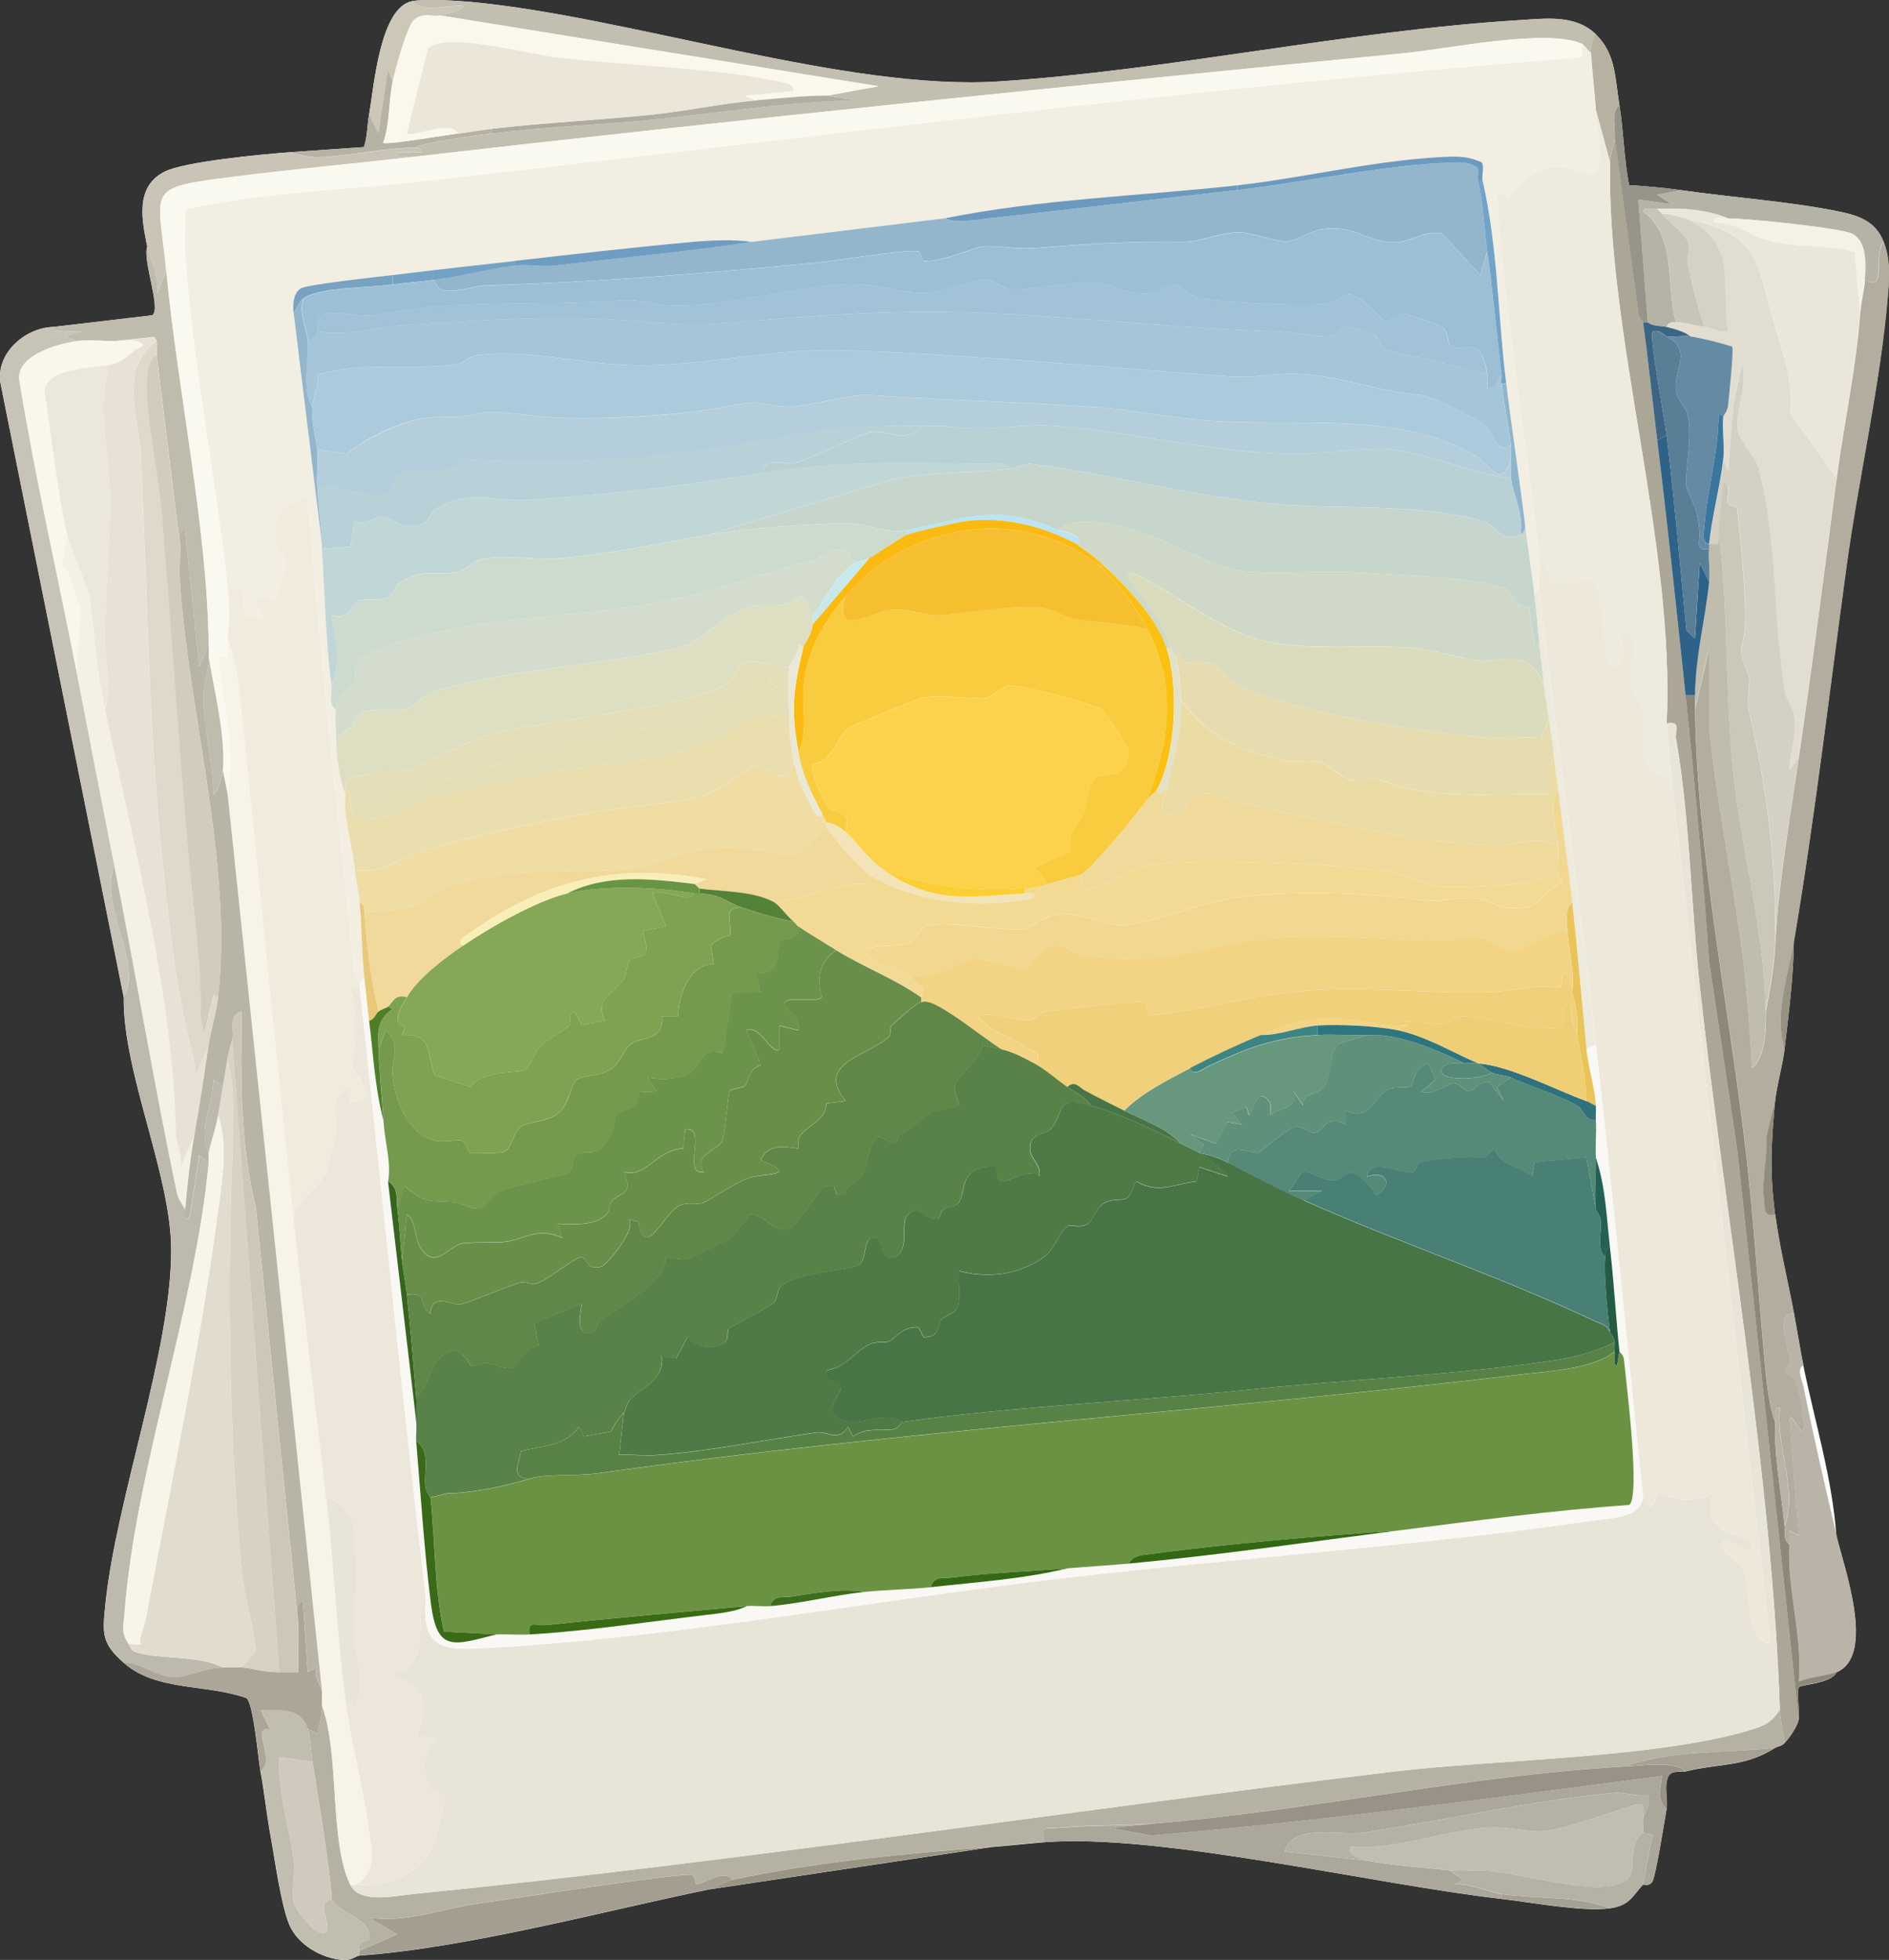<?xml version="1.0" encoding="UTF-8"?>
<svg id="Layer_2" data-name="Layer 2" xmlns="http://www.w3.org/2000/svg" viewBox="0 0 262.67 272.43">
  <rect x="0" y="0" width="262.67" height="272.43" fill="#333333" stroke="none"/>
  <defs>
    <style>
      .cls-1 {
        fill: #dddec2;
      }

      .cls-2 {
        fill: #336714;
      }

      .cls-3 {
        fill: #e5dfb8;
      }

      .cls-4 {
        fill: #aca697;
      }

      .cls-5 {
        fill: #cbc7b9;
      }

      .cls-6 {
        fill: #aba79a;
      }

      .cls-7 {
        fill: #ded9cb;
      }

      .cls-8 {
        fill: #36651f;
      }

      .cls-9 {
        fill: #c8c3b7;
      }

      .cls-10 {
        fill: #e7e2d5;
      }

      .cls-11 {
        fill: #a6a193;
      }

      .cls-12 {
        fill: #4f7a45;
      }

      .cls-13 {
        fill: #faf7ed;
      }

      .cls-14 {
        fill: #e1ddd0;
      }

      .cls-15 {
        fill: #f1d78f;
      }

      .cls-16 {
        fill: #7ea152;
      }

      .cls-17 {
        fill: #aba697;
      }

      .cls-18 {
        fill: #3a769e;
      }

      .cls-19 {
        fill: #3c6485;
      }

      .cls-20 {
        fill: #3c6c1d;
      }

      .cls-21 {
        fill: #4e7e28;
      }

      .cls-22 {
        fill: #f6bf30;
      }

      .cls-23 {
        fill: #b1aea3;
      }

      .cls-24 {
        fill: #2e6288;
      }

      .cls-25 {
        fill: #588245;
      }

      .cls-26 {
        fill: #f0d99a;
      }

      .cls-27 {
        fill: #f1d07b;
      }

      .cls-28 {
        fill: #b7b1a2;
      }

      .cls-29 {
        fill: #74a2c5;
      }

      .cls-30 {
        fill: #979282;
      }

      .cls-31 {
        fill: #597f97;
      }

      .cls-32 {
        fill: #abcadb;
      }

      .cls-33 {
        fill: #c1bdae;
      }

      .cls-34 {
        fill: #588248;
      }

      .cls-35 {
        fill: #d4d0c3;
      }

      .cls-36 {
        fill: #edeade;
      }

      .cls-37 {
        fill: #ece7db;
      }

      .cls-38 {
        fill: #faf9ef;
      }

      .cls-39 {
        fill: #6c934c;
      }

      .cls-40 {
        fill: #fbba11;
      }

      .cls-41 {
        fill: #c1d6d6;
      }

      .cls-42 {
        fill: #f3eee2;
      }

      .cls-43 {
        fill: #5e907a;
      }

      .cls-44 {
        fill: #6e9dc1;
      }

      .cls-45 {
        fill: #c6d6cd;
      }

      .cls-46 {
        fill: #e6dcb0;
      }

      .cls-47 {
        fill: #2f727c;
      }

      .cls-48 {
        fill: #487546;
      }

      .cls-49 {
        fill: #c8c4b8;
      }

      .cls-50 {
        fill: #ebdba5;
      }

      .cls-51 {
        fill: #548238;
      }

      .cls-52 {
        fill: #bdb9ac;
      }

      .cls-53 {
        fill: #918d7d;
      }

      .cls-54 {
        fill: #a39e8f;
      }

      .cls-55 {
        fill: #b6b2a3;
      }

      .cls-56 {
        fill: #e1dcce;
      }

      .cls-57 {
        fill: #6c9abe;
      }

      .cls-58 {
        fill: #e8e4d7;
      }

      .cls-59 {
        fill: #6c9bbf;
      }

      .cls-60 {
        fill: #dbdcbd;
      }

      .cls-61 {
        fill: #d0d9c7;
      }

      .cls-62 {
        fill: #f9f6ec;
      }

      .cls-63 {
        fill: #8eb6cd;
      }

      .cls-64 {
        fill: #568a78;
      }

      .cls-65 {
        fill: #648ba3;
      }

      .cls-66 {
        fill: #b8d1d9;
      }

      .cls-67 {
        fill: #235c43;
      }

      .cls-68 {
        fill: #a1c2d7;
      }

      .cls-69 {
        fill: #a4a094;
      }

      .cls-70 {
        fill: #b9b4a7;
      }

      .cls-71 {
        fill: #bfbbad;
      }

      .cls-72 {
        fill: #f8eeb7;
      }

      .cls-73 {
        fill: #2e767f;
      }

      .cls-74 {
        fill: #f0ce75;
      }

      .cls-75 {
        fill: #759a4e;
      }

      .cls-76 {
        fill: #f2d484;
      }

      .cls-77 {
        fill: #eadeaf;
      }

      .cls-78 {
        fill: #f9cb3e;
      }

      .cls-79 {
        fill: #b2ad9e;
      }

      .cls-80 {
        fill: #3a6a18;
      }

      .cls-81 {
        fill: #fbcf34;
      }

      .cls-82 {
        fill: #d2ccbd;
      }

      .cls-83 {
        fill: #e3e1c8;
      }

      .cls-84 {
        fill: #b4cfdb;
      }

      .cls-85 {
        fill: #989386;
      }

      .cls-86 {
        fill: #cddbcf;
      }

      .cls-87 {
        fill: #f0ebdd;
      }

      .cls-88 {
        fill: #77a2c2;
      }

      .cls-89 {
        fill: #efda9c;
      }

      .cls-90 {
        fill: #ebe6da;
      }

      .cls-91 {
        fill: #f7f3e7;
      }

      .cls-92 {
        fill: #ede8d9;
      }

      .cls-93 {
        fill: #498075;
      }

      .cls-94 {
        fill: #fefefe;
      }

      .cls-95 {
        fill: #3e8483;
      }

      .cls-96 {
        fill: #b9d1d5;
      }

      .cls-97 {
        fill: #c9c4b6;
      }

      .cls-98 {
        fill: #97948a;
      }

      .cls-99 {
        fill: #b9b5a6;
      }

      .cls-100 {
        fill: #689445;
      }

      .cls-101 {
        fill: #cdc7b8;
      }

      .cls-102 {
        fill: #246054;
      }

      .cls-103 {
        fill: #d7d2c3;
      }

      .cls-104 {
        fill: #f9f8f5;
      }

      .cls-105 {
        fill: #c1bdaf;
      }

      .cls-106 {
        fill: #efdda4;
      }

      .cls-107 {
        fill: #608748;
      }

      .cls-108 {
        fill: #fbd24a;
      }

      .cls-109 {
        fill: #eac359;
      }

      .cls-110 {
        fill: #ece7da;
      }

      .cls-111 {
        fill: #6b9243;
      }

      .cls-112 {
        fill: #72a4c9;
      }

      .cls-113 {
        fill: #c9e8eb;
      }

      .cls-114 {
        fill: #eae9d6;
      }

      .cls-115 {
        fill: #c1bdb1;
      }

      .cls-116 {
        fill: #f7f4e8;
      }

      .cls-117 {
        fill: #356814;
      }

      .cls-118 {
        fill: #f3e3b9;
      }

      .cls-119 {
        fill: #8d8879;
      }

      .cls-120 {
        fill: #bae4f3;
      }

      .cls-121 {
        fill: #b6b2a4;
      }

      .cls-122 {
        fill: #9dbfd5;
      }

      .cls-123 {
        fill: #67987e;
      }

      .cls-124 {
        fill: #698e49;
      }

      .cls-125 {
        fill: #999483;
      }

      .cls-126 {
        fill: #fac113;
      }

      .cls-127 {
        fill: #86a856;
      }

      .cls-128 {
        fill: #396b14;
      }

      .cls-129 {
        fill: #e4deb9;
      }

      .cls-130 {
        fill: #a5c5d8;
      }

      .cls-131 {
        fill: #94b6cd;
      }

      .cls-132 {
        fill: #d4ddcd;
      }

      .cls-133 {
        fill: #aeaca1;
      }

      .cls-134 {
        fill: #ebe6d8;
      }

      .cls-135 {
        fill: #f4f0e3;
      }

      .cls-136 {
        fill: #b5b1a4;
      }

      .cls-137 {
        fill: #b5b2a6;
      }

      .cls-138 {
        fill: #f3da94;
      }

      .cls-139 {
        fill: #cfcabd;
      }

      .cls-140 {
        fill: #d5d1c4;
      }

      .cls-141 {
        fill: #f4f1e6;
      }

      .cls-142 {
        fill: #e8c979;
      }

      .cls-143 {
        fill: #c2beb0;
      }
    </style>
  </defs>
  <g id="Layer_1-2" data-name="Layer 1">
    <path class="cls-94" d="M51.32,15.92c-.27,1.45-.21,3.08-.72,4.53l-10.43.72c-3.57.26-14.56,1.29-17.31,2.7-4.17,2.15-3.08,6.85-2.38,10.42-.69,1.86,2,8.75.69,9.54l-13.81,1.62c-4.01.13-8.2,3.87-7.22,8.18l17.06,84.99c-.14,10.46,6.58,24.66,6.6,35.1.03,14.02-7.63,34.55-9.15,49.27-.43,4.14-.51,5.44,2.55,8.14,4.55,4.01,11.46,2.9,17.07,4.91.99.78,1.61,8.33,1.95,10.19.55,3,.85,5.94,1.36,8.75.6,3.25,1.46,9.69,2.62,12.5,1.2,2.88,4.58,4.79,7.58,4.97,1.11.06,1.78-.59,2.21-.62,15.06-1.09,33.49-6.08,48.55-9.19l39.37-5.9c2.43-.19,4.81-.46,7.22-.66,15.99-1.3,45.94,5.86,63.64,7.87,4.08.46,11.38,1.84,15.09,1.31,2.71-.38,3.06-1.6,4.59-3.28.07-.08.88.31,1.32-.45.49-.86,1.65-8.26,1.96-10.04.24-1.4-.42-3.2.29-4.64.55-.85,1.66-.45,2.33-.61,4.69-1.15,8.28-.59,12.47-3.28.33-.22.87-.19,1.31-.66.73-.78,1.78-2.29,1.97-3.28.2-1.09-.34-4.04.07-4.53.28-.33,4.55-.49,5.18-2.03,5.57-2.32.98-14.76,0-19.03-.58-7.99-3-15.8-4.59-23.62-.49-2.38-.86-4.82-1.31-7.22-.86-4.56-2.01-9.17-2.62-13.78-.77-5.75-.56-9.93,0-15.75.2-2.04,1.05-5.06,1.31-7.22.59-4.99,1.23-10.05,1.31-15.09,2.89-17.16,4.93-34.69,7.3-52.08,1.66-12.19,4.73-25.45,5.74-37.57.22-2.65.37-4.96-.57-7.46-1.12-2.96-3.61-3.72-6.52-4.3-6.71-1.34-14.75-1.91-21.69-2.91-2.34-.34-4.81-.54-7.18-.7-.73-3.65-.75-7.46-1.35-11.11s-.48-7.15-3.28-9.84c-2.9-2.78-6.91-2.2-10.82-1.96-23.7,1.47-48.56,6.98-72.19,8.51C117.75,12.7,87.5,2.3,65.34.26c-1.85-.17-6.55-.44-8.12-.08-4.43,1.01-5.23,12.04-5.9,15.75Z"/>
    <path class="cls-101" d="M57.23.18c2.06,1.79,4.81.38,7.21.66-.06.66-2.56,1.13-3.28,1.31-1.1.27-2.29-.53-3.62.65-.94.84-2.61,6.99-2.95,8.54l-.66-1.64-1.32,8.85-1.3-2.62c.68-3.7,1.48-14.73,5.9-15.75Z"/>
    <g>
      <path class="cls-79" d="M249.47,130.74c-.8,4.74-2.84,10.35-1.31,15.09-.26,2.16-1.12,5.18-1.31,7.22l-1.23,5c.17,2.94-.66,5.82-.31,8.66.14,1.15-.14,2.49,1.55,2.08.62,4.61,1.76,9.21,2.62,13.78-2.75-.27-.79,4.94-.64,6.25.09.78-.55,1.5-.59,1.99-.03.35,1.1.22,1.44,1.08.51,1.27,1.09,4.67,1.12,6.09.05,2.7-1.42-1.44-1.98-.97l1.3,16.4-1.3-.66c-.04.65.03,1.32,0,1.97-.86-.76-.56-1.68-.66-2.62,1.85-5.1-1.27-11.05-.66-16.4-1.1-.17-.61,1.24-.65,1.97-.75-1.88-1.1-4.83-1.31-6.89-.98-9.81-1.53-19.72-2.63-29.52-2.26-20.1-6.92-42.68-7.21-62.66l1.96-8.53.03,11.4c.98,9.53,2.89,19.02,4.25,28.61.85,5.99,1.36,12.3,1.65,18.38,1.94-1.43,2-5.64,1.96-7.87.58-3.12,1.24-6.68,1.31-9.84.54-8.61,2.04-17.06,3.28-25.59,1.88-12.85,3.53-25.76,5.25-38.71,1.01-7.57,2.67-15.12,3.28-22.96.12-1.54.62-3.61.66-4.59,3.21,1.8,1.05-3.74,2.62-5.25.94,2.5.79,4.81.57,7.46-1.01,12.12-4.07,25.37-5.74,37.57-2.37,17.39-4.42,34.92-7.3,52.08Z"/>
      <path class="cls-55" d="M48.7,261.96c1.3,2.7,6.05,1.58,8.85,1.3,45.47-4.52,91.09-11.62,136.49-17.04,13.89-1.66,37.97-1.88,50.34-6.08,1.58-.54,2.18-1.18,3.12-2.46.04,1.13.43,3.38.66,4.59-.44.47-.98.44-1.31.66-6.93.81-14.18.25-21,2.62-21.72,1.23-43.28,6.06-64.95,7.87-4.55.38-9.39.24-14.13.66-1.99.18-1.71-.39-1.62,1.96-2.41.2-4.79.47-7.22.66-11.74.9-24.33,2.08-36.09,4.59-1.2-1.57-3.84.55-4.96.61-.28.02-.22-1.17-.71-1.29-1.47-.35-26.05,3.46-30.01,4.03-4.87.69-9.65,2.68-14.83,1.91l3.93,2.29-5.25,2.3c-.55-1.3,1.29-1.31,1.34-1.66.4-2.77-4.1-3.39-5.28-5.55.29-1.17-2.19-16.41-2.62-19.03-.23-1.38-.22-3.27-.66-4.59l1.3.65c.38-1.35.66-2.5.66-3.94,2.53,6.71,1.01,18.86,3.94,24.93Z"/>
      <path class="cls-143" d="M221.91,4.77c-.5.32-.68,2.16-.66,2.62-.43-.31-.92-1.14-1.31-1.31-4.93-2.16-18.65.73-24.61,1.31-45.98,4.48-92.16,9.16-138.1,14.44h-1.96s0-.65,0-.65h3.28c.11-.76-.66-.62-.66-.66,0-.53,9.47-1.84,10.5-1.97,7.56-.92,15.37-1.17,22.96-1.97,9.15-.96,18.36-2.4,27.55-2.63l-3.93-.65,7.21-1.31L61.17,2.14c.72-.18,3.22-.64,3.28-1.31-2.4-.28-5.16,1.13-7.21-.66,1.57-.36,6.27-.09,8.12.08,22.16,2.04,52.4,12.43,73.56,11.06,23.63-1.53,48.48-7.04,72.19-8.51,3.91-.24,7.92-.82,10.82,1.96Z"/>
      <path class="cls-4" d="M228.47,44.79c.75,5.47,1.3,10.93,1.97,16.4,1.45,11.82,2.67,23.6,3.94,35.43,1.31,12.31,2.41,24.69,3.29,37.06l3.92,26.26,8.54,79.05c-.19.99-1.23,2.5-1.97,3.28-.22-1.22-.62-3.46-.66-4.59-1.1-32.65-7.55-67.94-11.15-100.72-1.21-10.99-1.39-23.51-3.27-34.16-.22-1.22.75-2.63-1.32-2.25,1.18-25.04-8.36-53.84-7.87-78.08.02-1.21.55-2.23.66-3.28l3.33,24.55c.07.53.59.9.61,1.04Z"/>
      <path class="cls-6" d="M160.89,253.43l-6.56.66,5.68,1.05c23.75-2.01,47.45-5.22,71.08-8.27-.15,1.61-.85,3.33.66,4.59-.31,1.78-1.48,9.19-1.96,10.04-.43.76-1.24.37-1.32.45l1.32-6.88-1.32-.33c.13-.57-.12-1.39,0-1.97.18-.83,1.19-1.9.66-3.28-1.54.26-3.27-.43-4.7-.29-11.25,1.07-23.12,3.72-34.42,5.48-3.76.59-10.11-1.38-11.4,2.68l11.81,1.32c2.86.61,7.85.91,11.15,1.31l1.97,1.31-1.31.66c2.17-.23,4.67,1.04,6.56,1.32v.66c-17.7-2.01-47.65-9.17-63.64-7.87-.09-2.36-.38-1.79,1.62-1.96,4.74-.42,9.58-.28,14.13-.66Z"/>
      <path class="cls-52" d="M25.74,168.14c.14.32-.31,2.1.66.98l1.32-8.51,1.31.98c-1.88,20.25-10.24,42.83-11.72,62.74-.14,1.83-.47,2.57.57,4.18.32.5.28.94,1.09,1.18,3.37,1,8.64.35,12.03,2.1-2.89.08-4.7,1.4-6.86,1.35-2.48-.06-4.43-2-6.92-2.01-3.06-2.7-2.98-4-2.55-8.14,1.52-14.72,9.18-35.25,9.15-49.27-.02-10.44-6.74-24.65-6.6-35.1,0-.15.74-1.32.7-2.95-.11-5.07-3.8-10.62-2.01-15.42,3,15.1,5.52,30.4,8.69,45.46.26,1.21.79,1.61,1.16,2.43Z"/>
      <path class="cls-9" d="M7.37,45.45s-.08.51.44.53l3.5.13-2.29.65,1.64.66c-2.69.37-8.6,2.05-7.94,5.57,2.22,13.54,5.31,26.91,7.94,40.36,1.75,8.96,3.47,17.95,5.25,26.9-1.79,4.8,1.91,10.35,2.01,15.42.03,1.63-.7,2.8-.7,2.95L.14,53.62c-.98-4.31,3.21-8.05,7.22-8.18Z"/>
      <path class="cls-70" d="M249.47,182.57c.45,2.39.83,4.83,1.31,7.22-1.03.45-.16,2.13,0,2.94,1.39,6.97,3,13.78,4.59,20.68.98,4.27,5.57,16.71,0,19.03-1.17.49-3.83.7-5.24,1.31.52-6.27-1.63-12.85-1.32-19.02.03-.65-.03-1.32,0-1.97l1.3.66-1.3-16.4c.57-.47,2.03,3.67,1.98.97-.03-1.42-.61-4.82-1.12-6.09-.35-.86-1.48-.73-1.44-1.08.04-.49.67-1.21.59-1.99-.14-1.32-2.11-6.53.64-6.25Z"/>
      <path class="cls-54" d="M50.01,271.15l5.25-2.3-3.93-2.29c5.18.77,9.96-1.22,14.83-1.91,3.96-.56,28.54-4.38,30.01-4.03.5.12.43,1.31.71,1.29,1.12-.07,3.76-2.18,4.96-.61-1.07.23-2.58,1.17-3.28,1.31-15.06,3.11-33.49,8.09-48.55,9.19v-.66Z"/>
      <path class="cls-119" d="M235.69,96.62c-.01.65,0,1.31,0,1.97.29,19.98,4.95,42.56,7.21,62.66,1.1,9.8,1.66,19.7,2.63,29.52.2,2.06.56,5.01,1.31,6.89-.21,4.46.86,9.89,1.31,14.43.09.94-.21,1.87.66,2.62-.31,6.18,1.84,12.75,1.32,19.02,1.41-.61,4.08-.82,5.24-1.31-.63,1.54-4.9,1.7-5.18,2.03-.41.49.14,3.44-.07,4.53l-8.54-79.05-3.92-26.26c-.88-12.37-1.98-24.75-3.29-37.06h1.31Z"/>
      <path class="cls-85" d="M234.38,246.21c-.67.16-1.78-.24-2.33.61-.71,1.44-.05,3.24-.29,4.64-1.51-1.26-.81-2.98-.66-4.59-23.62,3.06-47.33,6.27-71.08,8.27l-5.68-1.05,6.56-.66c21.67-1.81,43.23-6.64,64.95-7.87,2.45-.14,6.94-.84,8.53.66Z"/>
      <path class="cls-71" d="M20.49,34.29c.39,1.95,1.77,4.23,1.32,6.56l1.31-3.28c1.56,16.49,5.7,35.74,5.9,51.83l-1.31,3.28-1.98-19.02c-1.15-.13-.62,1.85-.65,2.62l-3.28-26.9v-1.97l-.37-.59-5.54.59c-1.61-.02-3.75-.2-5.25,0l-1.64-.66,2.29-.65-3.5-.13c-.51-.02-.4-.53-.44-.53l13.81-1.62c1.31-.79-1.38-7.67-.69-9.54Z"/>
      <path class="cls-137" d="M261.93,33.64c-1.57,1.5.58,7.05-2.62,5.25.07-2.08.43-5.26-1.79-6.41-1.52-.78-14.84-2.16-17.24-2.12-2.99-1.25-6.63-1.49-9.84-1.31-.6.03-1.81-.32-1.97.32,4.82,3.63,3.09,10.32,4.59,15.42-.55,0-1.16.03-1.31.66-.81-.22-1.83-.03-2.62-.66l-1.31-17.06,4.58.65-1.96-1.3,3.28-.66c6.94,1,14.98,1.57,21.69,2.91,2.91.58,5.41,1.35,6.52,4.3Z"/>
      <path class="cls-105" d="M42.79,240.31c.44,1.32.43,3.21.66,4.59l-4.6-.66c-.26,4.79,1.31,9.41,1.96,14.12.26,1.91-.25,4.08-.03,5.93.07.59,3.19,5.4,4.64,4.23.35-1.16-.52-2.76-.39-3.67.09-.65,1.02-.83,1.05-.92,1.18,2.16,5.68,2.78,5.28,5.55-.05.36-1.9.37-1.34,1.66v.66c-.44.03-1.11.69-2.21.62-2.99-.17-6.38-2.09-7.58-4.97-1.16-2.81-2.03-9.25-2.62-12.5-.51-2.81-.81-5.74-1.36-8.75,2.27-1.78-1.59-6.21,1.29-5.92l-1.29-2.61c2.84.09,5.53-.46,6.56,2.62Z"/>
      <path class="cls-17" d="M41.48,225.87c.02-.83-.54-3.31.65-3.28l.67,9.84,1.3-.67c-.59,1.27.59,2.69.66,3.29s0,1.33,0,1.97c0,1.43-.29,2.59-.66,3.94l-1.3-.65c-1.03-3.08-3.72-2.53-6.56-2.62l1.29,2.61c-2.88-.29.98,4.14-1.29,5.92-.34-1.86-.96-9.41-1.95-10.19-5.62-2.01-12.53-.9-17.07-4.91,2.49,0,4.44,1.95,6.92,2.01,2.16.05,3.97-1.27,6.86-1.35.87-.02,1.76-.03,2.62,0,1.39.05,3.11.7,5.25.66.88-.02,1.75.02,2.63,0,.04-2.18-.06-4.38,0-6.56Z"/>
      <path class="cls-97" d="M57.88,20.52s.77-.1.66.65h-3.28s0,.66,0,.66h1.96c-7.95.92-16.43,1.69-24.52,2.71-12.81,1.62-10.69,1.49-9.6,13.04l-1.31,3.28c.45-2.33-.93-4.61-1.32-6.56-.7-3.56-1.79-8.26,2.38-10.42,2.75-1.42,13.74-2.44,17.31-2.7.22-.02,2.59.78,4.29.69,4.33-.23,9.04-1.3,13.43-1.34Z"/>
      <path class="cls-136" d="M228.47,254.74l1.32.33-1.32,6.88c-1.54,1.68-1.88,2.9-4.59,3.28-4.67-1.76-10.32-1.27-15.09-1.97-1.88-.28-4.39-1.55-6.56-1.32l1.31-.66-1.97-1.31c1.48.18,3.75-.11,5.51.07,4.12.44,12.42,2.62,16.24,2.19,4.94-.55,3.19-2.92,3.96-5.77.25-.94,1.16-1.63,1.18-1.74Z"/>
      <path class="cls-98" d="M225.19,14.61c.6,3.65.62,7.47,1.35,11.11,2.37.16,4.84.36,7.18.7l-3.28.66,1.96,1.3-4.58-.65,1.31,17.06h-.66c-.02-.14-.54-.51-.61-1.04l-3.33-24.55c.15-1.44-.59-3.67.66-4.59Z"/>
      <path class="cls-28" d="M225.19,14.61c-1.24.93-.51,3.15-.66,4.59-.11,1.05-.63,2.07-.66,3.28l-1.97-7.22c-.17-2.65-.53-5.24-.66-7.87-.02-.46.15-2.3.66-2.62,2.8,2.69,2.66,6.06,3.28,9.84Z"/>
      <path class="cls-121" d="M54.6,11.33c-.56,2.6-.37,5.86-1.31,8.52.4.34,8.94-1.12,10.5-1.31s3.08-.48,4.59-.66v.66c-1.03.13-10.51,1.43-10.5,1.97-4.39.04-9.1,1.11-13.43,1.34-1.7.09-4.07-.7-4.29-.69l10.43-.72c.51-1.45.46-3.08.72-4.53l1.3,2.62,1.32-8.85.66,1.64Z"/>
      <path class="cls-125" d="M137.93,256.71l-39.37,5.9c.7-.14,2.21-1.08,3.28-1.31,11.75-2.51,24.34-3.69,36.09-4.59Z"/>
      <path class="cls-11" d="M246.84,242.93c-4.19,2.69-7.78,2.13-12.47,3.28-1.58-1.5-6.08-.8-8.53-.66,6.81-2.37,14.07-1.81,21-2.62Z"/>
      <path class="cls-53" d="M246.84,153.05c-.56,5.81-.77,9.99,0,15.75-1.69.4-1.41-.93-1.55-2.08-.34-2.84.48-5.73.31-8.66l1.23-5Z"/>
      <path class="cls-30" d="M248.15,145.83c-1.53-4.74.51-10.35,1.31-15.09-.08,5.04-.72,10.1-1.31,15.09Z"/>
      <path class="cls-69" d="M223.88,265.24c-3.71.52-11.02-.85-15.09-1.31v-.66c4.77.7,10.42.21,15.09,1.97Z"/>
      <path class="cls-14" d="M234.38,30.36c9.9,2.24,9.7,5.06,12.1,13.82,1.22,4.45,2.94,8.28,2.46,13.28l6.43,8.99c-1.72,12.95-3.37,25.86-5.25,38.71l-1.31,1.97c.09-2.54,1.03-4.98.68-7.58-.19-1.42-1.1-2.2-1.28-3.31-1.73-10.54-1.02-20.96-3.66-31.1-.51-1.94-2.77-3.66-2.97-5.63-.22-2.3,1.41-6.07.65-8.8l-1.23,5.65-.73,9.1-.66-1.64c.22-1.87-.2-4.02,0-5.9.01-.12.59-.72.68-1.6.12-1.3.84-7.72.55-8.16-1.88-.55-3.89-1.09-5.82-1.4-.9-.74-2.19-1.02-3.28-1.31.16-.62.76-.66,1.31-.66,1.18.01,2.69.44,3.94.66,1.09.18,2.12.78,3.28.65-.99-6.37,1.41-12.45-5.9-15.74Z"/>
      <path class="cls-90" d="M240.28,30.36c-.72.01-2.14-.44-1.96.65,2.82-.36,4.75,1.6,7.2,2.31,4.45,1.29,8.13.48,12.39,1.72l.75,8.44c-.62,7.84-2.27,15.39-3.28,22.96l-6.43-8.99c.48-5-1.24-8.84-2.46-13.28-2.4-8.75-2.2-11.57-12.1-13.82-1.09-.25-2.14-.64-3.28-.66-.19-.24-.47-.41-.66-.66,3.21-.18,6.85.06,9.84,1.31Z"/>
      <path class="cls-35" d="M239.62,63.82l.66,1.64.73-9.1,1.23-5.65c.76,2.73-.87,6.49-.65,8.8.19,1.96,2.46,3.68,2.97,5.63,2.64,10.14,1.94,20.56,3.66,31.1.18,1.12,1.09,1.89,1.28,3.31.35,2.6-.59,5.04-.68,7.58l1.31-1.97c-1.24,8.53-2.74,16.98-3.28,25.59.23-10.69-1.16-21.41-3.61-31.78-.39-1.65.21-4.35-.03-4.99-1.89-5-.86-2.34-.51-7.23.21-2.95-.72-12.45-1.11-15.96-.05-.47-1.15-.34-1.28-.84-.25-.97.62-2.92-.65-2.84l-.66,6.56v1.97s-1.31,0-1.31,0c.43-4,1.52-7.91,1.97-11.81Z"/>
      <path class="cls-33" d="M245.53,140.58c.04,2.24-.02,6.45-1.96,7.87-.29-6.08-.8-12.39-1.65-18.38-1.35-9.59-3.27-19.08-4.25-28.61l-.03-11.4-1.96,8.53c0-.65-.01-1.31,0-1.97.12-5.94,1.38-10.12,1.97-15.75.19-1.79-.16-3.1,0-4.59.02-.22-.02-.44,0-.66h1.31s0-1.97,0-1.97c1.59,12.57.73,25.83,2.73,38.91,1.47,9.57,3.68,18.46,3.83,28.01Z"/>
      <path class="cls-5" d="M238.97,73.66l.66-6.56c1.27-.08.4,1.87.65,2.84.13.51,1.23.38,1.28.84.39,3.51,1.32,13.01,1.11,15.96-.35,4.88-1.37,2.23.51,7.23.24.65-.35,3.35.03,4.99,2.45,10.37,3.84,21.09,3.61,31.78-.07,3.16-.73,6.72-1.31,9.84-.15-9.55-2.36-18.44-3.83-28.01-2-13.08-1.15-26.34-2.73-38.91Z"/>
      <path class="cls-141" d="M240.28,30.36c2.4-.04,15.72,1.33,17.24,2.12,2.22,1.15,1.86,4.33,1.79,6.41-.03.98-.54,3.05-.66,4.59l-.75-8.44c-4.25-1.24-7.94-.43-12.39-1.72-2.45-.71-4.38-2.67-7.2-2.31-.18-1.09,1.25-.64,1.96-.65Z"/>
      <path class="cls-70" d="M248.15,212.1c-.45-4.55-1.53-9.98-1.31-14.43.04-.73-.45-2.14.65-1.97-.6,5.35,2.51,11.3.66,16.4Z"/>
      <path class="cls-58" d="M231.75,100.56c2.08-.38,1.11,1.03,1.32,2.25,1.88,10.65,2.07,23.16,3.27,34.16,3.6,32.78,10.05,68.07,11.15,100.72-.95,1.28-1.55,1.92-3.12,2.46-12.37,4.2-36.45,4.43-50.34,6.08-45.4,5.41-91.01,12.52-136.49,17.04-2.8.28-7.55,1.4-8.85-1.3h.66c4.16.31,9.01-1.24,10.78-5.3.43-.98,1.94-6.45,1.57-7.05-.31-.5-2.04-.22-2.5-2.42s-.03-3.94,1.3-5.56l-2.62-.35c1.66-3.87,1.51-7.28-3.27-8.2.52-1.31,1.6-.24,2.78-2.13,1.8-2.89.41-6.23,1.81-9.01-.46,5.95,1.04,7.48,6.88,7.21,25.95-1.19,55.79-6.78,82.04-9.82,24.1-2.8,49.38-4.46,73.39-7.97,2.52-.37,6.51-.3,6.97-3.2,1.11,2.2,1.31,1.16,2.05-.57,2.86.83,4.7,1.46,7.79-.08-1.58,4.57,1.27,5.5,5.26,6.57.37,3.36-3.37-.65-3.93,0-1.28,1.47,2.16,2.62,2.79,4.1,1.34,3.13-.32,9.22,3.76,10.33l-13.77-120.07-.66-7.87Z"/>
      <path class="cls-91" d="M40.83,169.45c1.42,13.12,3.11,26.41,4.59,39.37,1.04,9.09,1.41,18.42,2.62,27.56.79,5.95,2.34,11.25,3.1,16.91.47,3.48,1.63,7-1.79,8.68h-.66c-2.93-6.07-1.41-18.22-3.94-24.93,0-.64.07-1.35,0-1.97l-13.12-124.66c1.42-6-.83-13.15-1.32-19.35l1.32.33c.09-.85-.1-1.79,0-2.63,1.25,3.17,1.62,6.81,1.96,10.17,2.43,23.51,4.71,47.23,7.22,70.53Z"/>
      <path class="cls-139" d="M43.45,244.9c.44,2.61,2.91,17.86,2.62,19.03-.02.09-.95.27-1.05.92-.13.9.74,2.5.39,3.67-1.45,1.18-4.57-3.64-4.64-4.23-.22-1.85.3-4.02.03-5.93-.65-4.71-2.22-9.33-1.96-14.12l4.6.66Z"/>
      <path class="cls-42" d="M221.25,7.39c.13,2.63.49,5.23.66,7.87.12,1.92,1.15,8.06.02,8.9-.8.59-3.67-1.13-5.52-1-3.24.22-4.84,2.22-6.65,4.56l-1.62-1.3c1.08,16.93,3.93,33.71,5.9,50.52.19,1.67-.19,3.58,0,5.25l-.66.66c-.39-3.28-.94-6.75-1.31-9.84-.8-6.56-1.82-13.18-2.62-19.68-1.16-9.41-1.14-18.87-3.28-28.21-.16-.69.27-1.74-.09-2.51-1.29-.65-2.73-.87-4.17-.82-9.74.28-20.31,2.94-29.85,3.99-13.48,1.49-27.36,1.9-40.68,4.59l-26.9,3.28c-2.39-.39-5.78-.22-8.2,0-8.16.74-16.46,1.71-24.61,2.62-5.66.64-11.4,1.26-17.06,1.97-2.08.26-12.1,1.32-12.86,1.9-.99.76-1.02,2.21-.92,3.35l3.94,32.15c.01.22-.01.44,0,.66.37,6.47.51,12.48,1.31,19.03.12,1.02-.47,2.71.66,3.28-.17,1.05-.03,2.77,0,3.94.07,2.44.41,5.77,1.31,7.87-.36,3.18,1,7.09,1.31,10.5.15,1.59.5,3.04.66,4.59.3,3.02.28,7.03.66,10.5l-.66.66c-.01-.11-.58-.71-.68-1.59-2.42-21.97-4.72-43.97-6.54-65.99-2.92,1.18-5.21,2.44-4.47,6.07.24,1.17,1.6,2.47,1.6,3.44,0,.26-1.57,4.76-1.78,4.92-.38.28-1.82-1.34-2.55.33l1.3,2.29-2.66-.28-.59-3.86-1.99-.44c-1.66-15.33-4.87-30.81-5.9-46.26-.14-2.05.03-4.15.02-6.2,11.06-2.45,22.52-2.71,33.75-3.98,52.55-5.97,106.14-12.89,158.82-17.04,2.01-.16,1.69.32,1.61-1.97.39.17.88,1.01,1.31,1.31Z"/>
      <path class="cls-38" d="M219.94,6.08c.08,2.29.41,1.81-1.61,1.97-52.69,4.15-106.27,11.07-158.82,17.04-11.23,1.28-22.69,1.53-33.75,3.98,0,2.05-.16,4.15-.02,6.2,1.03,15.45,4.23,30.94,5.9,46.26.28,2.58.32,4.8,0,7.22-.11.84.08,1.77,0,2.63l-1.32-.33c.49,6.19,2.74,13.35,1.32,19.35l-.66-3.28c.41-4.68-1.16-11.04-1.97-15.75-.01-.66,0-1.31,0-1.97-.21-16.09-4.34-35.34-5.9-51.83-1.09-11.55-3.22-11.42,9.6-13.04,8.1-1.03,16.57-1.79,24.52-2.71,45.94-5.28,92.13-9.96,138.1-14.44,5.96-.58,19.68-3.47,24.61-1.31Z"/>
      <path class="cls-13" d="M61.17,2.14l61.01,9.85-7.21,1.31c-3.28.02-6.58.37-9.84.66l-1.64-.66,6.89-.66c-.13-.95-.9-1.09-1.69-1.26-9.53-1.99-21.37-2.25-31.37-3.41-3.59-.41-15.37-3.66-17.81-1.25l-2.93,11.82c.72.63,5.96-1.94,7.21,0-1.56.19-10.09,1.65-10.5,1.31.94-2.66.75-5.93,1.31-8.52.33-1.55,2.01-7.7,2.95-8.54,1.32-1.18,2.51-.38,3.62-.65Z"/>
      <path class="cls-23" d="M114.97,13.3l3.93.65c-9.19.23-18.4,1.67-27.55,2.63l-.66-.66c4.73-.49,9.79-1.57,14.43-1.97,3.26-.28,6.56-.64,9.84-.66Z"/>
      <path class="cls-133" d="M90.69,15.92l.66.66c-7.59.8-15.41,1.04-22.96,1.97v-.66c7.4-.86,14.91-1.21,22.31-1.97Z"/>
      <path class="cls-36" d="M223.88,22.48c-.48,24.24,9.06,53.03,7.87,78.08l.66,7.87c-5.69-1.81-3.03-4.81-3.99-9.47-.33-1.6-1.62-2.97-1.73-4.06-.19-1.93,1.82-7.42-1.5-7.46-.3.32,1.76,5.25-.98,5.24-1.89-.93-.72-11.97-3.27-12.3l-4.96.88-1.95-4.32c-1.97-16.81-4.82-33.59-5.9-50.52l1.62,1.3c1.81-2.34,3.41-4.34,6.65-4.56,1.85-.13,4.72,1.59,5.52,1,1.13-.84.1-6.97-.02-8.9l1.97,7.22Z"/>
      <path class="cls-24" d="M231.75,60.54c1.09,8.99,1.87,18.06,2.76,27.09l1.17,1.12.67-10.49,1.31,2.62c-.59,5.63-1.84,9.81-1.97,15.75h-1.31c-1.26-11.83-2.49-23.61-3.94-35.43l1.31-.66Z"/>
      <path class="cls-19" d="M231.75,45.45c1.09.29,2.38.57,3.28,1.31-1-.16-2.25.13-3.28,0-.23-.03-.98-1.09-1.96-.65-.5.55,1.73,12.5,1.96,14.43l-1.31.66c-.67-5.47-1.22-10.94-1.97-16.4h.66c.79.63,1.82.44,2.62.66Z"/>
      <path class="cls-115" d="M190.42,258.68c-.72-.15-3.23-.63-2.62-1.97,6.35.38,12.42-2.08,18.72-2.64,2.65-.24,5.66.51,7.72.5,2.52-.02,9.8-2.69,12.74-3.59,2.08-.64,1.48.36,1.49,1.79-.12.58.13,1.4,0,1.97-.03.11-.93.8-1.18,1.74-.77,2.85.98,5.22-3.96,5.77-3.82.43-12.12-1.75-16.24-2.19-1.76-.19-4.03.11-5.51-.07-3.31-.4-8.29-.7-11.15-1.31Z"/>
      <path class="cls-136" d="M190.42,258.68l-11.81-1.32c1.3-4.06,7.64-2.1,11.4-2.68,11.31-1.76,23.18-4.41,34.42-5.48,1.43-.14,3.16.56,4.7.29.53,1.38-.48,2.45-.66,3.28-.01-1.44.59-2.43-1.49-1.79-2.94.9-10.22,3.57-12.74,3.59-2.06.01-5.07-.74-7.72-.5-6.3.56-12.37,3.03-18.72,2.64-.61,1.33,1.9,1.81,2.62,1.97Z"/>
      <path class="cls-56" d="M31.64,147.14c1.05,3.98.85,9.29.68,13.48-.74,18.11-.44,39.54,1.3,57.7.34,3.56,1.61,7.55,2.01,11.19l-2.02,2.27c-.87-.03-1.76-.02-2.62,0-3.4-1.75-8.66-1.1-12.03-2.1-.81-.24-.77-.67-1.09-1.18,2.71.18,1.3.38,1.68-.99.25-.89.62-1.91.78-2.77,3.32-17.93,7.45-37.22,9.81-55.15.61-4.62,1.73-10.04.19-14.57.23-1.31.43-2.63.66-3.94.23-1.32.41-2.6.66-3.94Z"/>
      <path class="cls-99" d="M25.08,76.28c.03-.77-.5-2.75.65-2.62l1.98,19.02,1.31-3.28c0,.66-.01,1.31,0,1.97.04,1.92-.73,3.63-.72,5.58.03,4.17,1.31,9.18,1.38,13.44.55.12,1.29-3.1,1.31-3.28l.66,3.28,13.12,124.66c-.07-.59-1.25-2.02-.66-3.29l-1.3.67-.67-9.84c-1.18-.04-.63,2.44-.65,3.28l-5.92-58.05c-2.2-8.97-2.12-18.05-1.96-27.24-1.97.55-1,2.77-1.31,3.94-.26.98-.44,1.45-.66,2.62-.24,1.33-.42,2.62-.66,3.94l-1.31-.98c0,3.29-2.19,7.04-.66,10.16-.07.4.05.89,0,1.31l-1.31-.98-1.32,8.51c-.97,1.12-.51-.66-.66-.98.35-3.48.69-7.06,1.31-10.5.76-4.22,1.34-8.26,1.97-12.47.31-2.06,1.02-4,1.31-6.56,2.06-17.91-3.82-38.48-5.24-56.76-.14-1.77-.08-3.79,0-5.57Z"/>
      <path class="cls-135" d="M14.58,98.59c3.98,18.68,9.49,40.03,9.84,58.72.03,1.55.98,3.22.66,4.92l1.96-4.59c-.62,3.43-.96,7.02-1.31,10.5-.37-.82-.9-1.22-1.16-2.43-3.17-15.06-5.69-30.36-8.69-45.46-1.78-8.95-3.5-17.94-5.25-26.9l.62-8.77c-1.31-2.31-1.12-4.86-2.62-6.03l.69-4.23c.57,2.5,2.92,7.1,3.22,9.54.77,6.14.73,8.67,2.03,14.74Z"/>
      <path class="cls-116" d="M30.33,155.02c1.54,4.54.42,9.95-.19,14.57-2.36,17.94-6.49,37.22-9.81,55.15-.16.86-.54,1.89-.78,2.77-.38,1.37,1.02,1.16-1.68.99-1.04-1.61-.71-2.35-.57-4.18,1.48-19.91,9.84-42.49,11.72-62.74.05-.42-.07-.91,0-1.31.27-1.49.96-3.25,1.31-5.25Z"/>
      <path class="cls-62" d="M15.89,47.42c.94.01,3.8-.56,3.93.65-2.24,1.02-1.92,2.01-4.59,2.63-2.47.57-8.64.29-9.06,3.75,1.04,6.6,1.68,13.35,3.16,19.87l-.69,4.23c1.5,1.16,1.31,3.71,2.62,6.03l-.62,8.77c-2.63-13.44-5.72-26.82-7.94-40.36-.66-3.52,5.25-5.2,7.94-5.57,1.5-.2,3.64-.02,5.25,0Z"/>
      <path class="cls-10" d="M21.8,47.42c-5.41,3.81-2.49,10.56-2.24,15.56.97,19.33,1.05,38.21,3.11,57.5.93,8.75,1.8,17.38,4.09,25.98.29,1.09.32,2.2.3,3.31l1.96-4.59c-.62,4.21-1.21,8.25-1.97,12.47l-1.96,4.59c.32-1.7-.64-3.36-.66-4.92-.35-18.69-5.86-40.05-9.84-58.72,1-3.51-.06-6.92-.03-10.14.06-6.06.78-12.92.74-19.05s-2-12.77-.06-18.7c2.66-.62,2.35-1.61,4.59-2.63-.13-1.21-3-.63-3.93-.65l5.54-.59.37.59Z"/>
      <path class="cls-7" d="M21.8,49.38c-1.09.68-1.24,1.78-1.32,2.94-.39,5.28,1.5,12.8,1.97,18.39,1.41,16.6,2.4,33.34,3.94,49.87.61,6.57,1.67,14.25,1.51,20.4-.03.98.48,1.9.48,2.88l1.33-5.56.63.32c-.29,2.56-1.01,4.5-1.31,6.56l-1.96,4.59c.02-1.11,0-2.23-.3-3.31-2.29-8.6-3.16-17.23-4.09-25.98-2.06-19.3-2.14-38.17-3.11-57.5-.25-4.99-3.17-11.75,2.24-15.56v1.97Z"/>
      <path class="cls-82" d="M25.08,76.28c-.07,1.78-.13,3.81,0,5.57,1.42,18.28,7.3,38.84,5.24,56.76l-.63-.32-1.33,5.56c0-.98-.5-1.9-.48-2.88.17-6.15-.89-13.83-1.51-20.4-1.54-16.53-2.53-33.27-3.94-49.87-.48-5.59-2.36-13.12-1.97-18.39.09-1.16.23-2.26,1.32-2.94l3.28,26.9Z"/>
      <path class="cls-49" d="M230.44,29.04c.19.24.47.42.66.66,1.15,1.46,3.41,2.7,3.78,4.43.17.8-.39,1.67-.24,2.37.65,2.97,1.42,6.04,2.37,8.95-1.25-.21-2.75-.65-3.94-.66-1.5-5.11.23-11.79-4.59-15.42.15-.64,1.37-.29,1.97-.32Z"/>
      <path class="cls-103" d="M38.86,232.44c-2.14.04-3.85-.61-5.25-.66l2.02-2.27c-.4-3.64-1.67-7.63-2.01-11.19-1.74-18.16-2.04-39.59-1.3-57.7.17-4.19.37-9.5-.68-13.48.21-1.17.4-1.64.66-2.62l6.56,87.92Z"/>
      <path class="cls-101" d="M41.48,225.87c-.06,2.18.04,4.38,0,6.56-.87.02-1.75-.02-2.63,0l-6.56-87.92c.31-1.16-.66-3.39,1.31-3.94-.16,9.19-.24,18.27,1.96,27.24l5.92,58.05Z"/>
      <path class="cls-134" d="M63.79,18.55c-1.25-1.94-6.5.63-7.21,0l2.93-11.82c2.44-2.4,14.22.84,17.81,1.25,10,1.15,21.84,1.42,31.37,3.41.79.16,1.56.31,1.69,1.26l-6.89.66,1.64.66c-4.64.4-9.7,1.48-14.43,1.97-7.4.76-14.91,1.11-22.31,1.97-1.51.18-3.04.47-4.59.66Z"/>
      <path class="cls-65" d="M235.03,46.76c1.93.31,3.94.84,5.82,1.4.28.44-.43,6.87-.55,8.16-.08.88-.66,1.47-.68,1.6l-.65-.33c.03,5.28-1.59,10.57-1.99,15.77-.06.75-.32,2.12.67,2.28-.02.22.02.44,0,.66-2.02.36-1.22-1.01-1.31-2.27-.29-4.22-1.55-4.68-1.9-6.74-.2-1.15.98-6.62.23-9.69-.28-1.13-1.42-1.87-1.61-3.35-.37-2.89,2.37-5.55-1.31-7.49,1.03.13,2.28-.16,3.28,0Z"/>
      <path class="cls-140" d="M234.38,30.36c7.32,3.29,4.92,9.37,5.9,15.74-1.16.13-2.19-.47-3.28-.65-.94-2.91-1.71-5.98-2.37-8.95-.15-.7.4-1.57.24-2.37-.36-1.73-2.63-2.96-3.78-4.43,1.14.02,2.19.41,3.28.66Z"/>
      <path class="cls-18" d="M239.62,57.91c-.2,1.89.22,4.03,0,5.9-.45,3.9-1.54,7.81-1.97,11.81-.99-.16-.73-1.52-.67-2.28.4-5.2,2.01-10.49,1.99-15.77l.65.33Z"/>
      <path class="cls-31" d="M231.75,46.76c3.68,1.94.94,4.6,1.31,7.49.19,1.48,1.33,2.22,1.61,3.35.75,3.06-.42,8.53-.23,9.69.35,2.06,1.61,2.52,1.9,6.74.09,1.25-.71,2.63,1.31,2.27-.16,1.49.19,2.8,0,4.59l-1.31-2.62-.67,10.49-1.17-1.12c-.89-9.03-1.67-18.1-2.76-27.09-.23-1.93-2.47-13.88-1.96-14.43.98-.43,1.73.62,1.96.65Z"/>
      <path class="cls-92" d="M214.04,76.94l1.95,4.32,4.96-.88c2.55.33,1.38,11.37,3.27,12.3,2.73,0,.67-4.91.98-5.24,3.32.04,1.3,5.54,1.5,7.46.11,1.09,1.4,2.46,1.73,4.06.96,4.66-1.7,7.66,3.99,9.47l13.77,120.07c-4.08-1.12-2.42-7.21-3.76-10.33-.63-1.48-4.07-2.63-2.79-4.1.56-.64,4.3,3.37,3.93,0-3.99-1.06-6.84-2-5.26-6.57-3.09,1.54-4.92.91-7.79.08-.74,1.73-.93,2.77-2.05.57-2.17-20.99-4.21-42.02-6.56-62.99-2.35-21.01-5.43-42.06-7.87-62.99-.19-1.67.19-3.58,0-5.25Z"/>
      <path class="cls-110" d="M50.01,137.3c3.11,28.2,5.84,56.47,9.19,84.64-1.4,2.79-.02,6.12-1.81,9.01-1.17,1.89-2.26.82-2.78,2.13,4.78.92,4.93,4.33,3.27,8.2l2.62.35c-1.33,1.62-1.73,3.45-1.3,5.56s2.19,1.92,2.5,2.42c.37.61-1.15,6.07-1.57,7.05-1.77,4.06-6.62,5.61-10.78,5.3,3.42-1.68,2.26-5.2,1.79-8.68-.77-5.66-2.31-10.96-3.1-16.91l1.31.98c1.53-4.06.08-6.05.01-9.87-.06-3.36.67-15.32-.7-17-.12-.14-2.8-3.33-3.25-1.67-1.48-12.96-3.18-26.25-4.59-39.37.2-2.37,3.87-4.65,4.45-6.38.18-.56,1.42-5.41,1.46-5.82.23-2.34-1.36-3.85,1.64-6.17l.33,1.97c5.06.33.17-4.09.27-4.92.4-3.43.39-5.22.19-9-.06-1.1-1.43-2.1.85-1.83Z"/>
      <path class="cls-87" d="M50.01,136.64c.02.22-.02.44,0,.66-2.28-.27-.91.73-.85,1.83.2,3.78.2,5.57-.19,9-.1.84,4.79,5.25-.27,4.92l-.33-1.97c-3,2.33-1.41,3.84-1.64,6.17-.04.4-1.28,5.26-1.46,5.82-.57,1.72-4.24,4.01-4.45,6.38-2.51-23.29-4.79-47.02-7.22-70.53-.35-3.36-.72-7-1.96-10.17.32-2.42.28-4.64,0-7.22l1.99.44.59,3.86,2.66.28-1.3-2.29c.73-1.68,2.18-.06,2.55-.33.21-.16,1.78-4.66,1.78-4.92,0-.97-1.37-2.27-1.6-3.44-.74-3.63,1.54-4.89,4.47-6.07,1.82,22.02,4.12,44.02,6.54,65.99.1.88.67,1.48.68,1.59Z"/>
      <path class="cls-58" d="M45.42,208.82c.44-1.66,3.13,1.53,3.25,1.67,1.37,1.68.64,13.64.7,17,.06,3.82,1.52,5.81-.01,9.87l-1.31-.98c-1.21-9.14-1.58-18.46-2.62-27.56Z"/>
      <path class="cls-36" d="M221.91,145.17l-1.31.66c-.65-6.77-1.23-13.58-1.97-20.34-.58-5.25-1.37-10.49-1.97-15.75-.2-1.73-.45-3.49-.66-5.25-.18-1.54-.48-3.04-.66-4.59s-.5-3.23-.66-4.59c-.23-1.96-.43-4.06-.66-5.9-.26-2.16-.39-4.38-.66-6.56l.66-.66c2.44,20.93,5.52,41.98,7.87,62.99Z"/>
      <path class="cls-71" d="M30.98,107.12c-.02.18-.76,3.4-1.31,3.28-.07-4.27-1.35-9.28-1.38-13.44-.01-1.95.76-3.66.72-5.58.81,4.71,2.38,11.06,1.97,15.75Z"/>
      <path class="cls-52" d="M30.98,151.08c-.23,1.31-.42,2.63-.66,3.94-.35,2-1.04,3.76-1.31,5.25-1.53-3.12.66-6.87.66-10.16l1.31.98Z"/>
      <path class="cls-37" d="M15.24,50.7c-1.94,5.94.02,12.63.06,18.7s-.68,12.99-.74,19.05c-.03,3.22,1.02,6.63.03,10.14-1.29-6.07-1.26-8.6-2.03-14.74-.3-2.43-2.65-7.03-3.22-9.54-1.48-6.52-2.12-13.27-3.16-19.87.42-3.46,6.59-3.18,9.06-3.75Z"/>
      <g>
        <path class="cls-104" d="M51.32,141.89c.57,4.58.8,9.29,1.97,13.78.17,3.07,1.11,5.75.66,8.53l3.94,33.46c.1,1.11-.06,1.96,0,2.62.61,7.29,1.13,15.37,2.04,22.56.86,6.84,3.04,5.9,9.12,4.34,1.52-.06,3.07.09,4.59,0,7.77-.44,16.66-1.77,24.52-2.71,1.69-.2,4.22-.44,5.66-1.23,1.08-.1,2.2.09,3.28,0,4.39-.37,9.01-1.55,13.12-1.97,3.12-.32,6.27-.33,9.19-.66,6.34-.7,12.84-1.12,19.03-2.62,2.83-.24,5.71-.39,8.53-.66,12.53-1.17,24.97-3,37.4-4.59,10.7-1.37,21.41-2.79,32.19-3.57,1.6-1.12-.43-17.27-.75-20.32-.05-.52-.59-.91-.61-1.04-.49-4.79-.76-9.64-1.31-14.43-.47-4.13-.62-8.57-1.97-12.47-.09-1.74.1-3.51,0-5.25-.04-.65.04-1.32,0-1.97-.15-2.51-1.08-5.41-1.31-7.87l1.31-.66c2.35,20.96,4.39,42,6.56,62.99-.46,2.9-4.45,2.83-6.97,3.2-24.01,3.51-49.29,5.17-73.39,7.97-26.25,3.04-56.09,8.63-82.04,9.82-5.83.27-7.34-1.26-6.88-7.21-3.35-28.17-6.07-56.44-9.19-84.64-.02-.22.02-.44,0-.66l.66-.66c.21,1.97.41,3.94.66,5.9Z"/>
        <path class="cls-45" d="M211.41,74.32c.58-.3.67-.71.66-1.31.38,3.09.92,6.56,1.31,9.84.26,2.18.4,4.4.66,6.56l-.63.32-.83-5.45c-2.26.31-1.99-2.11-3.58-2.61-4.59-1.44-14.99-1.8-20.25-2.12-4.76-.29-10.69.28-15.55-.12s-11.33-4.93-16.86-6.12c-2.71-.58-7.07-1.6-9.22.36-8.95-3.79-12.48-1.58-21,0-3.1.58-5.53-1.04-8.87-.95-5.41.15-13.67.71-18.69,1.6l25.99-7.8c5.34-.95,10.58-.74,16-1.38.93-.11,1.92-.78,2.91-.65,14.05,1.89,26.25,5.67,40.75,5.93,6.9.12,15.42.14,22.14,2.07,1.46.42,2.54,3.13,5.06,1.83Z"/>
        <path class="cls-131" d="M172.05,26.42c9.29-1.03,22.33-3.89,31.19-3.82.75,0,1.53.28,2.17.66.36.49-.02,1.37.1,1.84.79,3.15.87,6.58,1.31,9.84l-.98,3.28-5.38-5.8c-2.72-.46-4.24,1.41-7.1,1.28-3.17-.14-5.24-2.57-9.73-1.8-1.71.3-3.29,1.58-4.66,1.63-1.83.07-4.69-1.21-6.63-1.24-2.46-.04-5.52,1.35-7.84,1.33-6.88-.06-12.34.16-19.49.79-4.11.36-5.09-.26-8.1-.17-1.61.05-5.39,2.15-8.46,2.03-.4-.02-.29-1.28-.79-1.36-1.71-.28-11.49,1.35-14.22,1.61-15.34,1.45-30.02,2.69-45.98,3.15-1.69.05-6.88,2.09-6.96-.8,3.64-.47,7.52-1.55,11.15-1.97,1.78-.21,3.76.21,5.57,0,9.06-1.07,18.35-1.94,27.23-3.27l26.9-3.28c1.49.72,4.51.17,6.22-.01,11.49-1.24,22.97-2.65,34.46-3.92Z"/>
        <path class="cls-41" d="M140.55,65.13c-5.42.65-10.66.43-16,1.38l-25.99,7.8c-6.8,1.22-13.55,2.65-20.71,3.3-3.04.28-7.22-.5-10.42.01-1.73.28-2.55,1.65-3.99,1.91-2.98.55-4.57-.66-7.77,1.44-.81.53-1.01,1.74-1.86,2.09-1.45.59-2.85.13-3.97.43-.64.17-1.29,2.94-3.76,1.97.66,2.95,1.43,6.97,0,9.84-.8-6.54-.94-12.56-1.31-19.03l3.98-.29.62-3.66c1.34.91,2.64-.49,3.72-.51,1.18-.02,2.41,1.74,5.14,1.19,1.64-.33,1.48-1.68,2.36-2.24,4.42-2.83,8.32-1,12.64-1.26,11.05-.67,21.57-1.91,32.56-3.73,10.91-1.8,20.13-1.43,31.18-1.32,1.11.01,2.91-.42,3.6.66Z"/>
        <path class="cls-86" d="M126.12,73.66v.66c-.67.28-4.04,2.56-5.25,3.28-.38.23-1.28.24-1.97.66l-1.31-1.97c-1.95-.27-3.32,1.33-5.1,1.78-5.86,1.49-13.77,4.19-18.99,5.29-13.21,2.78-25.81,1.9-39.07,6.2-.82.26-4.01,1.7-4.43,2.13-1.07,1.11-.27,2.54-.81,3.47-.4.69-2.02.85-2.46,3.44-1.13-.57-.53-2.26-.66-3.28,1.42-2.87.65-6.89,0-9.84,2.47.96,3.12-1.81,3.76-1.97,1.12-.29,2.52.16,3.97-.43.86-.35,1.05-1.55,1.86-2.09,3.2-2.11,4.79-.89,7.77-1.44,1.45-.27,2.26-1.64,3.99-1.91,3.2-.51,7.38.26,10.42-.01,7.16-.65,13.91-2.08,20.71-3.3,5.02-.9,13.28-1.46,18.69-1.6,3.34-.09,5.76,1.52,8.87.95Z"/>
        <path class="cls-1" d="M113,85.47c.07.33.02.92,0,1.31-.1,1.59-1.12,2.49-1.31,3.28l-.65-.65c.28,1.16-1.21,2.7-1.32,3.28-2.02.17-4.09-1.17-6.1-.55-1.33.41-1.54,2.02-2.47,2.8-3.74,3.15-26.87,5.35-33.43,7.25-3.18.92-7.86,3.82-10.45,4.65s-6.19.13-8.85,1.53c-.71.26-.26,1.04-.38,1.38-.06.16.03.43,0,.66-.9-2.11-1.25-5.43-1.31-7.87l2.35-1.62c.52-3.38,5.25-1.75,7.69-2.45,1.02-.29,1.82-1.8,3.57-2.33,10.45-3.2,23.8-3.58,34.46-6.22,2.65-.65,6.51-4.98,9.49-5.6,2.42-.5,5.06.54,7.08-1.44.24.02,1.56,2.25,1.63,2.6Z"/>
        <path class="cls-132" d="M46.73,98.59c.43-2.59,2.06-2.75,2.46-3.44.54-.93-.26-2.36.81-3.47.42-.44,3.61-1.87,4.43-2.13,13.26-4.3,25.86-3.42,39.07-6.2,5.22-1.1,13.13-3.79,18.99-5.29,1.78-.45,3.15-2.05,5.1-1.78l1.31,1.97c-2.8,1.69-3.8,4.88-5.9,7.22-.08-.35-1.4-2.58-1.63-2.6-2.02,1.98-4.66.94-7.08,1.44-2.98.62-6.84,4.95-9.49,5.6-10.66,2.64-24.01,3.02-34.46,6.22-1.75.54-2.55,2.04-3.57,2.33-2.44.69-7.17-.93-7.69,2.45l-2.35,1.62c-.03-1.16-.17-2.89,0-3.94Z"/>
        <path class="cls-106" d="M114.31,113.03c.2.4.45.96.66,1.31.09.17-.1.5,0,.66l-4.28,3.97c-2.96-.38-6.32-1.04-9.28-1.11-6.55-.16-10.2,2.78-15.01,3.05-8.14.45-16.58-.4-24.89,2.63-1.63.59-2.33,1.81-4.12,2.44-1.91.66-4.67.83-6.72.83-.04-.55-.02-1.15-.66-1.31-.16-1.55-.51-3.01-.66-4.59,3.89.7,6.35-1.78,9.98-2.82,8.93-2.54,17.92-4.41,27.04-5.77,3.38-.5,7.9-.75,10.9-1.57s6.21-3.84,7.7-4.19c1.83-.43,4.22,3.62,5.41-.74.54,2.48,1.12,3.72,2.28,5.92.17.32,1.16,2.75,1.66,1.29Z"/>
        <path class="cls-77" d="M109.72,99.25c.06,2.36.15,4.24.66,6.56-1.2,4.36-3.59.31-5.41.74-1.49.35-4.67,3.35-7.7,4.19s-7.52,1.07-10.9,1.57c-9.12,1.36-18.11,3.22-27.04,5.77-3.63,1.03-6.09,3.52-9.98,2.82-.31-3.41-1.67-7.31-1.31-10.5.03-.23-.06-.49,0-.66.96.31.49,1.38.66,1.97.22.78-.08,1.5,1.08,1.87,3.83,1.29,7.74-2.24,10.71-2.89,5.74-1.24,11.44-2.46,17.46-3.52,8.29-1.47,14.73-1.14,22.62-4.93,1.45-.7,2.4-2.1,4.03-2.59,1.8-.53,3.38.39,5.12-.41Z"/>
        <path class="cls-66" d="M128.09,59.22c-1.82,2.61-4.76.53-6.75.78-1.73.22-8.14,3.65-10.82,4.34-1.55.4-3.66-1.19-4.74,1.43-10.99,1.82-21.51,3.06-32.56,3.73-4.32.26-8.22-1.57-12.64,1.26-.88.56-.73,1.91-2.36,2.24-2.72.56-3.96-1.21-5.14-1.19-1.07.02-2.38,1.42-3.72.51l-.62,3.66-3.98.29c-.01-.22.01-.44,0-.66-.14-2.67-.53-5.51-.66-7.87,2.55-.66,8.33,2.36,10.39.54.37-.33-.1-1.99,1.17-2.43,1.65-.57,5.72-.24,7.67-.76.56-.15.45-1.23.74-1.22,9.91.33,16.8.46,27.05-.48,13.13-1.21,22.86-4.63,36.96-4.18Z"/>
        <path class="cls-57" d="M172.05,25.76v.66c-11.49,1.27-22.97,2.68-34.46,3.92-1.7.18-4.73.73-6.22.01,13.32-2.69,27.2-3.1,40.68-4.59Z"/>
        <path class="cls-59" d="M172.05,25.76c9.55-1.06,20.12-3.72,29.85-3.99,1.44-.04,2.88.18,4.17.82.36.77-.07,1.82.09,2.51h-.66c-.12-.47.26-1.35-.1-1.84-.64-.38-1.42-.66-2.17-.66-8.86-.07-21.9,2.79-31.19,3.82v-.66Z"/>
        <path class="cls-131" d="M42.79,47.42c.19,2.69-.83,6.83.66,9.19-.19,2.51.55,4.23.66,5.9.13,1.93-.09,3.56,0,5.25.12,2.36.51,5.21.66,7.87l-3.94-32.15c.49-.55.77-1.54,1.31-1.97-.59,2.03.54,4.32.66,5.9Z"/>
        <path class="cls-44" d="M104.47,33.64c-8.88,1.34-18.17,2.2-27.23,3.27-1.81.21-3.8-.2-5.57,0v-.66c8.15-.92,16.45-1.88,24.61-2.62,2.42-.22,5.81-.39,8.2,0Z"/>
        <path class="cls-112" d="M209.44,53.32h-.66c-.05-.43.05-.89,0-1.31-.67-5.68-1.21-11.39-1.97-17.06-.44-3.26-.53-6.69-1.31-9.84h.66c2.14,9.34,2.12,18.8,3.28,28.21Z"/>
        <path class="cls-63" d="M212.07,73c.02.6-.08,1.02-.66,1.31.54-2.67-1.01-5.55-1.31-7.87-.11-.84.11-1.78,0-2.62-.08-.63.08-1.33,0-1.97-.34-2.84-.98-5.69-1.31-8.53h.66c.8,6.5,1.83,13.12,2.62,19.68Z"/>
        <path class="cls-142" d="M50.67,126.8c.32,4.62.9,9.3,1.97,13.78-.35.29-.58,1.17-1.31,1.31-.25-1.97-.44-3.93-.66-5.9-.37-3.46-.35-7.48-.66-10.5.64.17.62.76.66,1.31Z"/>
        <path class="cls-88" d="M54.6,39.54c-3.24.45-10.43.37-12.47,1.97-.55.43-.83,1.42-1.31,1.97-.1-1.14-.07-2.59.92-3.35.76-.58,10.78-1.64,12.86-1.9v1.31Z"/>
        <path class="cls-29" d="M71.66,36.26v.66c-3.63.42-7.51,1.5-11.15,1.97-1.95.25-3.94.38-5.9.66v-1.31c5.65-.71,11.4-1.33,17.06-1.97Z"/>
        <path class="cls-111" d="M224.53,187.82c.1.61-.32,1.98.33,1.97l.33-1.97c.01.13.55.52.61,1.04.31,3.06,2.35,19.21.75,20.32-10.78.78-21.49,2.2-32.19,3.57-11.43.8-23.05,1.79-34.45,3.27-1.16.15-2.26.17-2.95,1.32-2.82.26-5.7.42-8.53.66-5.07.43-10.73.61-16.09,1.29-1.18.15-2.46-.28-2.94,1.33-2.92.32-6.07.34-9.19.66-3.12-.57-7.02.18-10.17.65-1.17.17-2.47-.31-2.95,1.32-1.08.09-2.2-.1-3.28,0-9.29.85-18.57,1.64-27.89,2.65-1.24.13-2.65-.8-2.29,1.29-1.52.09-3.07-.06-4.59,0l-7.29-.38c-1.41-6.1-1.19-12.46-1.89-18.64l2.38-.6c3.13.04,8.36-1.03,11.4-2.02,2.17-.71,6.53-.34,9.42-.74,42.64-6,85.29-8.61,128.02-13.7,4-.48,10.63-.79,13.46-3.27Z"/>
        <path class="cls-34" d="M139.24,145.83c1.74.43,3.05,1.14,4.59,1.97s3.17,2.27,4.59,3.28c1.13.8,2.54,1.4,3.28,2.62-5.37-1.33-3.47.86-5.62,3.26-.82.92-3.08.37-2.86,2.98.1,1.2,1.65,2.12,1.26,3.6-2.46-1.83-6.33,3.39-5.9-1.31-5.59-.24-4.06,3.55-5.4,5.1-.39.45-1.43.4-2.01.8-.47.32-.44,1.33-.83,1.36-1.83.15-2.71-2.51-4.29-.38-.81,1.1.42,4.69-1.58,5.59-2.41,1.09-1.29-3.07-3.27-2.62-1.13.26-.73,2.9-1.64,3.62-1.31,1.04-7.8.93-10.73,2.89-.93.62-.61,1.95-1.27,2.51-.91.77-6.02,3.34-6.26,3.63-.29.35.08,1.39-.52,1.84-1.38,1.01-4.17.89-5.19-.7l-1.6,3-2-.4c.44,3.53-2.97,4.43-4.41,6.13-.5.59-.56,1.39-.85,1.75-.76.95-1.23,1.42-1.76,2.64l-3.78.67-.69-1.34c-2,2.83-5.07,2.57-8.08,3.4-.19,1.61-1.57,3.79,1.19,3.81-3.04.99-8.27,2.06-11.4,2.02l-2.38.6c-.01-.13-.59-.74-.68-1.59-.24-2.09.79-4.8-1.28-6.29-.06-.66.1-1.51,0-2.62-.04-.42.12-1.91,0-3.28,1.81-1.73,1.96-5.02,3.93-6.13,2.67-1.5,3.17,1.43,3.75,1.56.47.11,1.46-.42,2.26-.33.99.11,2.45.94,3.22.61.99-.42,2.1-2.92,3.85-3.03l-.6-3.18,6.55-2.63c.18.19-1.31,4.94,1.64,3.95.38-.13.53-1.26,1.01-1.61,3-2.18,6.07-3.68,8.42-6.71.47-.61.64-2.07.79-2.18.14-.1,1.86.58,3.09.24.29-.08,4.98-2.39,5.33-2.61,1.51-.95,2.1-2.22,3.07-3.57,2.66.1,3.01,2.92,5.74,1.88,1.21-.46,3.42-4.77,4.75-5.75l1.27-.07.38,1.24,1.24.08c-.11-1.57,1.74-1.84,2.27-2.66.86-1.34.73-4.2,2.33-5.55,3.58,2.03,2.14.17,3.06-.33,2.41-1.31,2.87-2.14,4.17-2.9.8-.47,3.81-.85,3.93-1.02.23-.33-.8-1.81-.56-2.81.32-1.32,3.67-3.76,3.91-5.65.8.43,1.72.39,2.55.59Z"/>
        <path class="cls-75" d="M103.16,126.15c2.28.79,4.83,1.52,7.22,1.97.23.15.4.49.66.66.54,2.04-2.17,1.45-2.53,2.06-.75,1.27.88,4.37-3.37,4.51l.65,2.6-3.93.04-1.32,8.5c-3.04-1.39-2.61,1.88-5.22,2.96-1.55.64-3.63.65-5.27.32l1.31,1.96-2.54.1c.28,2.75-2.31,2.21-3.04,3.19-.42.57-.29,1.78-.73,2.55-2.3,4.08-3.16,1.83-4.9,2.99-.63.42-.36,1.92-1.02,2.39-.78.56-7.6,1.75-9.61,2.7-1.15.54-2.02,2.18-2.84,2.34-.94.18-2.42-.77-3.5-.88-3.21-.32-3.84.44-6.91-2.26l-.99,3.29c-.2-1.42.23-3-1.31-3.94.45-2.77-.48-5.46-.66-8.53-.16-2.87-.55-6.71-.66-9.84l.98-2.63c2.37,2.06.74,3.94.96,6.21.35,3.64,2.08,8.08,5.88,9.14,1.06.29,3.22-.2,3.7,0,.87.34.7,1.65,1.38,1.77.22.04,4.16-.07,4.37-.13,1.3-.37,1.32-2.67,2.43-3.5,1.34-1,3.58-.57,5.27-1.95s1.68-3.99,2.58-4.64,3.12-.52,4.55-1.36c1.58-.93,1.96-2.88,2.96-3.6,1.71-1.23,4.52-.27,4.34-3.9h2.27c-.05-2.96,1.65-7.29,4.91-7.22l-.38-2.62c2.61-2.4,2.94.12,2.62-3.28-.16-1.64.02-1.86,1.69-1.97Z"/>
        <path class="cls-64" d="M170.73,161.58c.23-3,2.81-1.29,4.2-1.33.31,0,3.73-3.19,4.97-3.56,1.16-.34,2.13.85,2.99.75.9-.1,1.8-2.74,4.24-1.11v-1.97c3.44,1.69,3.97-2.1,5.92-2.94,1.09-.47,2.85-.13,3.2-.44.16-.14.39-2.74,2.37-3.16l1.02,2.24-2,1.68c1.37.64,3.71-1.13,4.37-1.17,1.01-.06,1.54,1.19,2.39,1.07.63-.09,1.38-1.43,2.7-1.26l2.02,2.66-.98-1.96,1.96-1.31c2.69,1.24,6.69,2.45,9.02,3.78,1.33.76,1.19,2.35,2.79,2.12.1,1.74-.09,3.51,0,5.25.1,1.83-.23,4.89,0,7.22l-1.32-7.22-7.21.66-.32,1.96c-1.97-1.68-4.1-1.16-5.27-3.92l-1.38,1.36c-2.05-.25-6.99.07-8.97.64-.56.16-.44,1.18-.92,1.29-1.92.44-5.97-2.19-6.43.65,2.76-.95,3.66,1.22,1.3,2.62-.55-1.04-2.27-3.02-3.4-3.16-.74-.09-1.47.92-2.39,1.04-1.66.21-3.26-1.38-4.57-1.06l-1.77,2.54h4.59s-2.62,1.32-2.62,1.32c-3.7-1.65-6.94-3.37-10.5-5.25Z"/>
        <path class="cls-2" d="M194.35,212.75c-12.42,1.59-24.86,3.42-37.4,4.59.68-1.15,1.78-1.17,2.95-1.32,11.4-1.49,23.02-2.48,34.45-3.27Z"/>
        <path class="cls-80" d="M59.85,208.16c.7,6.18.49,12.54,1.89,18.64l7.29.38c-6.07,1.56-8.25,2.5-9.12-4.34-.91-7.2-1.42-15.27-2.04-22.56,2.07,1.48,1.04,4.2,1.28,6.29.1.85.67,1.46.68,1.59Z"/>
        <path class="cls-8" d="M55.26,168.14c.33,2.36.39,4.85.66,7.22.18,1.55.49,3.05.66,4.59.53,4.8.9,9.62,1.31,14.43.12,1.37-.04,2.86,0,3.28l-3.94-33.46c1.55.93,1.11,2.52,1.31,3.94Z"/>
        <path class="cls-128" d="M103.81,223.25c-1.44.79-3.97,1.03-5.66,1.23-7.86.93-16.75,2.27-24.52,2.71-.37-2.09,1.05-1.16,2.29-1.29,9.32-1.01,18.61-1.79,27.89-2.65Z"/>
        <path class="cls-109" d="M220.6,145.83c.24,2.46,1.16,5.36,1.31,7.87-.45-.18-.86-.49-1.31-.66-.16-3.1-.63-6.16-1.31-9.19.23-2.1-.13-3.91-.66-5.9.37-2.92-.46-5.68-.66-8.53-.08-1.18-.37-3.27.66-3.94.74,6.76,1.32,13.57,1.97,20.34Z"/>
        <path class="cls-117" d="M148.43,218c-6.18,1.5-12.69,1.92-19.03,2.62.48-1.61,1.76-1.18,2.94-1.33,5.36-.69,11.02-.87,16.09-1.29Z"/>
        <path class="cls-47" d="M220.6,153.05c.45.17.86.47,1.31.66.04.65-.04,1.32,0,1.97-1.6.22-1.46-1.36-2.79-2.12-2.33-1.33-6.33-2.54-9.02-3.78-.73-.34-1.87-.32-2.62-.66-.67-.29-1.35-1.05-1.97-1.31,4.54.37,10.53,3.58,15.09,5.25Z"/>
        <path class="cls-21" d="M52.64,145.83c.11,3.13.49,6.97.66,9.84-1.17-4.49-1.4-9.19-1.97-13.78.73-.15.96-1.02,1.31-1.31.33-.27.94-.39,1.31-.66l.65.33c-2.23,1.55-2.04,3.12-1.96,5.58Z"/>
        <path class="cls-67" d="M225.19,187.82l-.33,1.97c-.65,0-.22-1.36-.33-1.97-.07-.41.06-.89,0-1.31-.08-.62-.64-1.15-.66-1.31-.35-2.72-.88-7.9-.66-10.5.05-.56.01-1.13.66-1.31.55,4.8.82,9.64,1.31,14.43Z"/>
        <path class="cls-102" d="M223.88,173.39c-.64.18-.61.76-.66,1.31-1.29-1.04-.47-3.38-.63-4.98-.08-.85-.67-1.46-.69-1.58-.23-2.32.1-5.39,0-7.22,1.35,3.89,1.5,8.34,1.97,12.47Z"/>
        <path class="cls-20" d="M120.21,221.28c-4.11.42-8.74,1.6-13.12,1.97.47-1.63,1.78-1.14,2.95-1.32,3.16-.47,7.05-1.22,10.17-.65Z"/>
        <path class="cls-96" d="M210.1,66.44c.3,2.32,1.86,5.2,1.31,7.87-2.51,1.3-3.59-1.41-5.06-1.83-6.72-1.93-15.24-1.95-22.14-2.07-14.51-.25-26.7-4.04-40.75-5.93-1-.13-1.98.54-2.91.65-.68-1.09-2.49-.65-3.6-.66-11.05-.11-20.27-.48-31.18,1.32,1.08-2.63,3.19-1.04,4.74-1.43,2.68-.69,9.09-4.13,10.82-4.34,1.99-.25,4.93,1.83,6.75-.78,1.21.04,2.38-.19,4.2.07,5.87.86,9.01-.62,15.15-.07,10.53.95,20.73,3.51,31.57,3.87,4.41.15,10.62-1.11,14.94-.57,5.05.63,10.98,3.41,16.15,3.91Z"/>
        <path class="cls-61" d="M147.11,73.66c2.15-1.96,6.52-.95,9.22-.36,5.53,1.19,11.95,5.71,16.86,6.12s10.79-.17,15.55.12c5.26.32,15.66.68,20.25,2.12,1.59.5,1.32,2.92,3.58,2.61l.83,5.45.63-.32c.22,1.85.43,3.95.66,5.9-1.98-5.51-5.86-3.09-9.41-3.52-2.84-.34-5.83-1.48-8.64-1.72-6.58-.56-16.11.62-22.26-1.36s-11.23-6.56-17.1-9.14c-1.03.56,0,1.14.34,1.63,2.19,3.17,3.93,5.04,5.24,8.86h-.66c-1.48-4.56-6.35-9.32-9.84-12.47-.74-.67-1.72-1.16-2.62-1.97-.04-.03.69-.45.06-.95-.92-.74-1.83-.66-2.68-1.02Z"/>
        <path class="cls-120" d="M147.11,73.66c.85.36,1.76.28,2.68,1.02.63.51-.09.92-.06.95-4.69-2.5-9.98-3.83-15.35-3.21-1.13.13-7.42,1.55-8.27,1.9v-.66c8.52-1.58,12.04-3.79,21,0Z"/>
        <path class="cls-122" d="M60.51,38.89c.08,2.89,5.27.85,6.96.8,15.96-.47,30.65-1.7,45.98-3.15,2.73-.26,12.51-1.89,14.22-1.61.5.08.39,1.34.79,1.36,3.06.13,6.84-1.97,8.46-2.03,3.01-.09,3.98.53,8.1.17,7.15-.63,12.61-.85,19.49-.79,2.32.02,5.38-1.36,7.84-1.33,1.94.03,4.8,1.31,6.63,1.24,1.36-.05,2.94-1.34,4.66-1.63,4.49-.77,6.56,1.66,9.73,1.8,2.87.13,4.39-1.74,7.1-1.28l5.38,5.8.98-3.28c.76,5.67,1.3,11.38,1.97,17.06l-.99,1.97h-.97c-.08-.64.1-1.38,0-1.97-1.08-6.04-2.85-2.54-5.15-4.04-.45-.29-.22-1.9-1.2-2.57-.36-.25-4.83-1.75-5.25-1.76-1.14-.04-1.98,1.02-2.52.99s-3.27-3.33-4.75-3.68c-1.19-.28-2.22,1.1-3.75,1.28-3.08.35-14.58-.11-17.59-.85-1.34-.33-2.25-1.73-3.4-1.79s-2.6,1.15-4,1.23c-2.22.13-5.48-1.59-7.45-1.62-2.4-.03-8.01,1.08-10.91,1.05-1.53-.02-2.23-1.34-3.81-1.34-2.11,0-5.91,1.8-8.62,1.81-3.54.02-7.09-1.46-11.18-1.19-7.05.47-16.97,3.13-23.87,2.99-1.61-.03-4.23-.97-6.84-.77-11.27.87-22.54-.29-34.21,2.04-2.32.46-6.82-1.06-7.91.34-.45.59-.13,1.53-.29,1.98-.24.65-.66,1.08-1.31,1.31-.11-1.59-1.25-3.88-.66-5.9,2.04-1.6,9.22-1.52,12.47-1.97,1.97-.27,3.95-.4,5.9-.66Z"/>
        <path class="cls-40" d="M149.74,75.63c.9.8,1.88,1.3,2.62,1.97v.66c-10.84-8.13-26.32-5.37-34.77,4.59-3,3.54-5.29,7.44-5.83,12.21-.35,3.08.67,6.65-.73,9.44-1.09-5.83-.7-8.82.66-14.43.19-.8,1.21-1.69,1.31-3.28l7.87-9.19c1.21-.72,4.58-3,5.25-3.28.85-.35,7.14-1.77,8.27-1.9,5.36-.62,10.65.71,15.35,3.21Z"/>
        <path class="cls-113" d="M120.87,77.6l-7.87,9.19c.02-.39.07-.98,0-1.31,2.11-2.34,3.11-5.52,5.9-7.22.69-.42,1.59-.43,1.97-.66Z"/>
        <path class="cls-129" d="M109.72,92.69c-.04.21.03.44,0,.66-1.59,4.39-2.74.62-2.97.62-2.47-.01-8.71,7.01-13.4,7.63-1.75.23-3.28-.68-5.46-.23-9.73,1.98-20.51,5.4-29.84,8.22-3.09.93-6.22,1.4-9.34,2.14-.17-.59.3-1.65-.66-1.97.12-.34-.33-1.12.38-1.38,2.66-1.4,6.37-.75,8.85-1.53s7.27-3.72,10.45-4.65c6.56-1.9,29.69-4.11,33.43-7.25.93-.78,1.14-2.39,2.47-2.8,2.01-.62,4.08.72,6.1.55Z"/>
        <path class="cls-114" d="M111.68,90.06c-1.36,5.62-1.75,8.6-.66,14.43.66,3.56,1.72,5.4,3.28,8.53-.5,1.45-1.49-.97-1.66-1.29-1.16-2.2-1.73-3.44-2.28-5.92-.51-2.33-.59-4.2-.66-6.56-.05-1.79-.21-4.22,0-5.9.03-.21-.04-.45,0-.66.11-.58,1.6-2.12,1.32-3.28l.65.65Z"/>
        <path class="cls-78" d="M159.58,87.44c4.04,8.26,3.05,15.26,0,23.62-1.22,1.83-7.75,9.65-9.19,10.5-.21.12-3.87,1.12-4.59,1.31l-1.96-2.29,4.96-2.26c-.42-2.77,1.31-3.89,1.88-5.33.5-1.26.58-3.9,1.62-4.79,1.18-1.01,4.88.42,4.62-4.07-.02-.33-3.34-5.31-3.62-5.49-1.12-.77-11.56-3.58-13.04-3.31-1.36.24-2.36,1.72-3.33,1.73-2.24.03-5.99-.49-8.53-.11-.65.1-9.65,3.81-10.37,4.22-1.38.79-2.2,4.77-5.1,5.04-.24,1.09,1.38,4.89,2.08,5.77,1.25,1.56,3.37.22,2.56,3.66-.72-.64-1.65-1.17-2.62-1.31-.2-.36-.45-.91-.66-1.31-1.56-3.13-2.62-4.97-3.28-8.53,1.39-2.8.38-6.36.73-9.44.54-4.76,2.83-8.67,5.83-12.21-1.87,6.06,3.83,2.23,6.21,1.93s4.49.8,6.57.73c4.03-.13,8.97-1.32,13.69-1.1,2.35.11,3.78,1.39,5.42,1.66,3.34.56,6.8.63,10.11,1.37Z"/>
        <path class="cls-26" d="M114.97,114.99c.9,1.5,4.57,5.72,5.9,6.56.37,2.06-1.02,1.12-2.25,1.33-4.02.66-7.03,2-10.87,2.61-2.79-1.64-7.26-1.53-10.5-1.97l-.66-.66,1.63-.66c-12.45-2.36-22.51.17-32.69,7.33-.32.23-2.48,1.48-1.1,1.86-2.71,1.84-6.25,4.47-7.87,7.22-1.74-.49-1.97.84-2.62,1.31-.37.27-.98.38-1.31.66-1.07-4.48-1.65-9.16-1.97-13.78,2.05,0,4.81-.17,6.72-.83,1.8-.62,2.49-1.84,4.12-2.44,8.31-3.03,16.75-2.18,24.89-2.63,4.81-.27,8.46-3.2,15.01-3.05,2.95.07,6.32.73,9.28,1.11l4.28-3.97Z"/>
        <path class="cls-118" d="M117.59,115.65c1.75,1.57,3.04,3.69,5.25,5.25,6.9,4.87,11.94,3.74,19.68,3.28.47-.03,2.03-.17.97.65-7.09,1.62-16.37.66-22.63-3.28-1.34-.84-5-5.06-5.9-6.56-.1-.16.09-.49,0-.66.98.14,1.9.67,2.62,1.31Z"/>
        <path class="cls-3" d="M109.72,99.25c-1.74.8-3.32-.13-5.12.41-1.63.48-2.58,1.89-4.03,2.59-7.9,3.79-14.33,3.46-22.62,4.93-6.02,1.07-11.72,2.28-17.46,3.52-2.98.64-6.89,4.18-10.71,2.89-1.16-.37-.86-1.09-1.08-1.87,3.12-.74,6.25-1.21,9.34-2.14,9.34-2.81,20.11-6.24,29.84-8.22,2.19-.44,3.72.46,5.46.23,4.69-.62,10.93-7.64,13.4-7.63.22,0,1.37,3.77,2.97-.62-.21,1.68-.05,4.12,0,5.9Z"/>
        <path class="cls-84" d="M44.11,62.51l4.13.55c2.51-2.18,8.62-4.97,12.02-5.07s2.92.18,6.66-.58c1.85-.38,6.03.27,7.77.45,6.4.67,19.82-.01,26.12-1.31s4.92,0,9.25-.02c1.82,0,8.79-1.78,10.48-1.65,9.89.73,20.99.98,31.54,1.69,5.16.35,10.57,1.52,16.44,1.94,11.85.85,26.35-1.5,36.96,5.03,1.75,1.08,3.17,4.58,4.63.29.11.84-.11,1.78,0,2.62-5.17-.5-11.11-3.29-16.15-3.91-4.32-.54-10.53.72-14.94.57-10.84-.36-21.03-2.92-31.57-3.87-6.14-.55-9.29.93-15.15.07-1.81-.27-2.99-.03-4.2-.07-14.1-.45-23.83,2.97-36.96,4.18-10.26.95-17.15.82-27.05.48-.29,0-.17,1.07-.74,1.22-1.94.52-6.02.19-7.67.76-1.27.44-.8,2.1-1.17,2.43-2.06,1.81-7.84-1.2-10.39-.54-.09-1.69.13-3.32,0-5.25Z"/>
        <path class="cls-15" d="M218.63,125.49c-1.03.66-.74,2.76-.66,3.94-2.56-.28-5.38,2.64-7.53,2.68s-3.52-1.85-5.32-2.01c-1.56-.14-3,.77-4.53.71-6.88-.26-14.09-.75-20.99-.58-11.03.27-16.98,4.83-30.01,2.31-.65-.13-1.27-1.07-2.14-1.11-2.57-.11-4.2,3.05-4.64,3.15-1.12.26-5.32-1.32-7.17-1.25-2.59.1-5.75,3.44-9.52,2.01-1.33-.85-4.96-1.36-5.9-3.27,1.86-.86,4.18-.36,5.95-.94,1.59-.53,1.74-2.18,2.39-2.35,3.28-.89,10.23.7,13.67.37,1.31-.12,2.92-1.98,5.31-2.1,2.33-.12,7.86,1.66,8.32,1.62,5.35-.47,11.22-3.38,17.1-4.04,6.95-.78,16.33-.58,23.54.37,4.52.59,5.62-.36,8.66-.13,2.02.15,3.28,1.77,6.62,1.32,2.8-.37,2.9-2.69,5.51-3.38.04-.48-.61-.97-.62-1.25-.08-1.3.09-2.64,0-3.94-.17-2.54-1.56-5.73,0-7.87.6,5.25,1.39,10.49,1.97,15.75Z"/>
        <path class="cls-60" d="M214.69,95.31c.16,1.36.48,3.05.66,4.59l-1.03,2.66c-2.59-.2-5.23.16-7.82-.05-8.67-.7-27.94-3.53-34.94-7.71-1.07-.64-2.13-2.14-2.81-2.44-1.48-.66-2.76-.13-4.16-.33-.62-.09-.32-1.97-1.09-.66-.02-.07-.33-.37-.66-1.31-1.31-3.82-3.06-5.69-5.24-8.86-.34-.5-1.37-1.07-.34-1.63,5.87,2.58,10.8,7.11,17.1,9.14s15.69.8,22.26,1.36c2.81.24,5.81,1.38,8.64,1.72,3.56.42,7.44-1.99,9.41,3.52Z"/>
        <path class="cls-46" d="M163.52,91.37c.76-1.31.47.57,1.09.66,1.39.2,2.68-.32,4.16.33.68.3,1.73,1.8,2.81,2.44,6.99,4.18,26.26,7.01,34.94,7.71,2.58.21,5.23-.15,7.82.05l1.03-2.66c.18,1.55.48,3.05.66,4.59l-.65,5.91c-8.25-.2-16.55,1-24.25-2.34-4.22,1.69-5.18-1.56-7.71-2.12-1.48-.33-3.09.12-4.42-.17-6.48-1.39-10.7-3.07-14.8-8.5-.05-1.72-.25-4.29-.66-5.9Z"/>
        <path class="cls-50" d="M164.17,97.28c4.09,5.42,8.32,7.1,14.8,8.5,1.33.29,2.94-.16,4.42.17,2.53.57,3.49,3.81,7.71,2.12,7.69,3.34,15.99,2.14,24.25,2.34l.65-5.91c.2,1.76.46,3.52.66,5.25-1.56,2.14-.17,5.33,0,7.87-2.59-1.66-5.76-.11-8.2-.13-12.47-.13-24.4-3.64-36.57-5.95-1.87-.35-3.3-2.08-5.77-.82-1.34.68-.94,3.46-4.57,2.3-.11-1.16.43-2.19.65-3.28.98-4.68,2.12-7.41,1.97-12.47Z"/>
        <path class="cls-32" d="M210.1,61.85c.08.64-.08,1.34,0,1.97-1.46,4.28-2.88.78-4.63-.29-10.61-6.53-25.11-4.18-36.96-5.03-5.87-.42-11.28-1.59-16.44-1.94-10.55-.71-21.66-.96-31.54-1.69-1.7-.13-8.66,1.65-10.48,1.65-4.33,0-3.09-1.25-9.25.02s-19.72,1.98-26.12,1.31c-1.74-.18-5.92-.83-7.77-.45-3.74.76-3.1.48-6.66.58s-9.51,2.89-12.02,5.07l-4.13-.55c-.11-1.67-.85-3.39-.66-5.9.11-1.41.87-2.98.75-4.5,6.28-1.91,12.78-.57,19.23-1.44,1-.14,1.7-1.07,2.7-1.23,6.51-1.02,14.1,1.05,20.99,1.3,10.7.39,19.78-2.44,30.83-2.02,17.09.64,34.7,2.21,52.16,3.58,4.56.36,5.53-.28,9.49-.32,5.53-.06,11.85,2.41,17.61,2.91,2.2.19,7.55,2.95,9.31,4.33,1.09.85,1.66,4.12,3.59,2.65Z"/>
        <path class="cls-130" d="M206.82,52.01c.11.59-.08,1.33,0,1.96h.97s.99-1.96.99-1.96c.05.43-.05.89,0,1.31.33,2.84.97,5.69,1.31,8.53-1.92,1.47-2.5-1.8-3.59-2.65-1.76-1.37-7.12-4.13-9.31-4.33-5.75-.51-12.07-2.98-17.61-2.91-3.96.05-4.92.68-9.49.32-17.46-1.37-35.08-2.94-52.16-3.58-11.05-.41-20.13,2.42-30.83,2.02-6.89-.25-14.48-2.32-20.99-1.3-1.01.16-1.7,1.1-2.7,1.23-6.45.87-12.94-.46-19.23,1.44.12,1.52-.64,3.09-.75,4.5-1.49-2.35-.46-6.5-.66-9.19.65-.23,1.08-.66,1.31-1.31,4.25.72,8.45-.69,12.37-.94,11.85-.76,22.65-1.49,34.51-.34,4.42.43,7.53.34,12.43-.1,10.68-.95,20.72-1.62,31.55-1.29,14.34.45,28.5,2.28,42.67,2.63,1.83.05,5.89.83,7.19.69,1.01-.11,1.69-1.28,2.65-1.29.18,0,3.42.86,3.57.97.71.51.8,1.86,1.77,2.2,1.39.48,5.06,1.07,7.43,1.75,2.14.61,4.42,1.08,6.58,1.62Z"/>
        <path class="cls-25" d="M224.53,187.82c-2.83,2.48-9.46,2.8-13.46,3.27-42.73,5.09-85.38,7.69-128.02,13.7-2.9.41-7.25.04-9.42.74-2.76-.02-1.38-2.2-1.19-3.81,3.02-.83,6.08-.57,8.08-3.4l.69,1.34,3.78-.67c.54-1.22,1-1.69,1.76-2.64l-.66,5.9c1.84-.06,3.72.13,5.57,0,6.95-.51,14.88-2.13,21.83-3.11,1.57-.22,3.13,1.35,4.43-.82l.68,1.36c1.94-1.36,3.84-.69,5.6-1,.73-.13,1.18-1.01,1.26-1.02,15.56-2.19,32.31-2.86,48.31-4.51,13.61-1.4,29.38-2.06,43.05-4.17,2.08-.32,5.89-1.38,7.72-2.47.06.42-.07.9,0,1.31Z"/>
        <path class="cls-12" d="M151.71,153.7c3.33.82,9.33,3.6,12.47,5.25.83.44,1.94.92,2.62,1.31,1.08.63,3.25,2.17,3.94,3.27l-3.93-1.31-.42,1.99c-3.42.36-5.15,1.8-8.43-.03-1.32,3.82-1.93,1.92-4.27,2.95-1.24.55-1.61,2.51-2.45,3.01-1,.6-2.3,0-2.82.32-.94.57-1.87,3.25-3.15,4.18-3.52,2.55-7.76,3.1-11.92,2-.15,1.5.32,3.39-.12,4.8-.4,1.29-1.68,1.25-2.32,1.99-.5.58-.06,2.47-2.45,2.44l-.73-1.38c-2.27-.16-3.28,1.59-4.07,1.93-.66.28-1.83-.05-2.74.41-2.07,1.05-3.46,3.39-5.94,3.59-.72,1.78,1.75,1.35,1.97,2.31.24,1.05-2.77,3.24,0,4.57,2.69,1.28,5.82-1.53,8.52.33-.08.01-.53.89-1.26,1.02-1.76.31-3.66-.36-5.6,1l-.68-1.36c-1.3,2.17-2.86.6-4.43.82-6.95.98-14.88,2.6-21.83,3.11-1.85.14-3.73-.06-5.57,0l.66-5.9c.29-.36.35-1.16.85-1.75,1.44-1.7,4.85-2.6,4.41-6.13l2,.4,1.6-3c1.01,1.58,3.81,1.71,5.19.7.6-.44.24-1.48.52-1.84.24-.29,5.35-2.86,6.26-3.63.66-.56.33-1.89,1.27-2.51,2.93-1.96,9.42-1.85,10.73-2.89.91-.72.51-3.36,1.64-3.62,1.97-.46.86,3.71,3.27,2.62,2-.9.77-4.49,1.58-5.59,1.58-2.13,2.47.54,4.29.38.38-.03.35-1.04.83-1.36.58-.39,1.62-.35,2.01-.8,1.34-1.55-.19-5.34,5.4-5.1-.43,4.71,3.44-.52,5.9,1.31.4-1.48-1.16-2.4-1.26-3.6-.21-2.6,2.05-2.06,2.86-2.98,2.14-2.41.24-4.59,5.62-3.26Z"/>
        <path class="cls-107" d="M139.24,145.83c-.83-.21-1.75-.16-2.55-.59-.24,1.89-3.59,4.33-3.91,5.65-.24,1,.79,2.48.56,2.81-.12.17-3.12.55-3.93,1.02-1.3.76-1.77,1.6-4.17,2.9-.92.5.52,2.36-3.06.33-1.6,1.35-1.47,4.21-2.33,5.55-.53.82-2.38,1.09-2.27,2.66l-1.24-.08-.38-1.24-1.27.07c-1.33.98-3.54,5.29-4.75,5.75-2.73,1.04-3.08-1.78-5.74-1.88-.97,1.35-1.55,2.62-3.07,3.57-.35.22-5.04,2.53-5.33,2.61-1.23.34-2.95-.34-3.09-.24-.15.11-.32,1.58-.79,2.18-2.35,3.03-5.42,4.53-8.42,6.71-.48.35-.64,1.48-1.01,1.61-2.95.98-1.46-3.76-1.64-3.95l-6.55,2.63.6,3.18c-1.75.11-2.86,2.61-3.85,3.03-.77.33-2.23-.5-3.22-.61-.79-.09-1.78.44-2.26.33-.57-.13-1.08-3.06-3.75-1.56-1.98,1.11-2.12,4.4-3.93,6.13-.41-4.81-.78-9.63-1.31-14.43,3.07-.54,1.58,1.78,3.27,2.62.18-3,3.03-1.11,4.2-1.27.83-.12,6.18-2.4,8.25-3.02.72-.22,1.7.33,2.23.16,1.67-.55,4.37-2.92,6.09-3.69,1.18-.29.53,1.97,3.09,1.28.49-.13,4.94-5.11,3.72-6.59l1.35.39c.97,5.47,3.36-1.04,5.69-2.25,1.22-.63,2.61-.03,3.41-.44,1.65-.85,4.49-2.85,6.41-3.46s7.16-.17,1.51-2.43c1.14-2.95,5.04-1.42,5.24-1.64.09-.1-.21-1.16.21-1.73,1.08-1.5,3.66-2.19,3.67-4.52l2.69-.32c-4.33-5.34,3.11-6.27,5.92-8.87.49-.45.17-1.36.45-1.62.79-.72,3.38-3.12,4.13-3.29.7-.15,1.3.04,1.93.34,2.55,1.22,6.66,4.55,9.23,6.22Z"/>
        <path class="cls-76" d="M217.97,129.43c.2,2.85,1.03,5.61.66,8.53-.14-.55-.65-2.76-1.31-2.62l-.37,2.01c-3.29-.6-6.66.43-9.74.55-9.67.36-18.36-1.19-28.86.15-6.28.8-12.51,2.62-18.74,3.12l-.4-1.94c-4.59.19-9.14.86-13.69,1.4-1.01.12-1.71,1.14-2.64,1.2-1.68.1-4.78-1.26-6.93-.58,1.65,2.16,4.86,3.05,7.02,4.45,1.04.67,1.99.73.85,2.1-1.54-.83-2.86-1.53-4.59-1.97-2.57-1.67-6.67-5-9.23-6.22-.63-.3-1.23-.5-1.93-.34v-.66l.35-1.32c-.98-.28-1.79-1.62-2.32-1.96,3.77,1.42,6.93-1.92,9.52-2.01,1.86-.07,6.05,1.51,7.17,1.25.43-.1,2.07-3.26,4.64-3.15.87.04,1.49.98,2.14,1.11,13.03,2.52,18.98-2.05,30.01-2.31,6.9-.17,14.11.32,20.99.58,1.54.06,2.97-.85,4.53-.71,1.8.17,3.27,2.05,5.32,2.01,2.15-.04,4.97-2.96,7.53-2.68Z"/>
        <path class="cls-27" d="M218.63,137.96c.52,2,.88,3.81.66,5.9-.25-1.09-1.23-2.3-.66-3.93-2.35-.54-.78,1.85-1.38,2.55-1.46,1.7-11.49-1.4-14.01-1.22-1.06.07-1.93,1.06-2.75,1.08-2.26.06-5.44-.91-7.45.22-7.79-1.34-10.28-1.74-17.71,1.31-3.29,1.35-6.68,2.95-9.84,4.59-3.06,1.59-6.78,3.48-9.19,5.9-1.85-.93-3.62-1.78-5.45-2.79-.85-.47-1.33-1.43-2.42-.49-1.42-1.01-3.07-2.46-4.59-3.28,1.14-1.37.19-1.43-.85-2.1-2.16-1.4-5.37-2.29-7.02-4.45,2.14-.67,5.24.68,6.93.58.93-.06,1.63-1.07,2.64-1.2,4.55-.55,9.11-1.22,13.69-1.4l.4,1.94c6.23-.51,12.46-2.32,18.74-3.12,10.49-1.34,19.19.21,28.86-.15,3.07-.11,6.45-1.15,9.74-.55l.37-2.01c.66-.14,1.16,2.07,1.31,2.62Z"/>
        <path class="cls-48" d="M156.3,154.36c2.6,1.31,5.9,2.42,7.87,4.59-3.13-1.64-9.14-4.43-12.47-5.25-.74-1.22-2.15-1.82-3.28-2.62,1.09-.94,1.57.02,2.42.49,1.83,1,3.6,1.86,5.45,2.79Z"/>
        <path class="cls-39" d="M116.28,132.05c-2.39,1.62-2.72,3.93-1.98,6.54-1.08,1.01-5.21-.44-5.23,1.01,0,.31,2.48,2.36,1.95,3.61l-2.62-.65v3.27c-1.09.95-2.73-3.54-4.59-2.62l2.02,4.82c-1.77.51-1.72,2.37-2.21,2.86-.45.45-1.73.25-2.15.79-.22.28-.65,5.61-.98,6.78-.35,1.26-4.28,2-2.59,4.42-3.24.55.62-6.45-2.62-5.9l-.27,2.64c-3.65.14-5.32,4.23-8.26,3.26,1.48,3.33-.57,2.73-1.78,4.17-.29.35-.08,1.19-.64,1.75-1.66,1.68-4.6,1.32-6.77,1.29l.65,1.96c-3.44-1.55-5.22.14-7.7.52-1.42.22-4.93.02-6.27.27-1.84.34-3.61,3.61-5.65.79-.99-1.37-.67-4.03-2.02-4.85l-.66,6.56c-.27-2.37-.33-4.85-.66-7.22l.99-3.29c3.08,2.7,3.7,1.94,6.91,2.26,1.08.11,2.56,1.07,3.5.88.82-.16,1.69-1.8,2.84-2.34,2.02-.95,8.84-2.15,9.61-2.7.66-.47.4-1.97,1.02-2.39,1.73-1.15,2.6,1.09,4.9-2.99.44-.78.31-1.98.73-2.55.73-.99,3.31-.44,3.04-3.19l2.54-.1-1.31-1.96c1.64.34,3.72.32,5.27-.32,2.61-1.08,2.18-4.35,5.22-2.96l1.32-8.5,3.93-.04-.65-2.6c4.24-.14,2.61-3.25,3.37-4.51.36-.61,3.08-.02,2.53-2.06,1.71,1.14,3.51,2.19,5.25,3.28Z"/>
        <path class="cls-138" d="M216.66,121.55c.02.28.67.77.62,1.25-2.61.69-2.71,3.01-5.51,3.38-3.34.44-4.59-1.17-6.62-1.32-3.04-.23-4.14.72-8.66.13-7.21-.95-16.59-1.15-23.54-.37-5.88.66-11.74,3.57-17.1,4.04-.46.04-5.99-1.74-8.32-1.62-2.4.12-4,1.98-5.31,2.1-3.44.32-10.4-1.26-13.67-.37-.65.18-.8,1.83-2.39,2.35-1.77.58-4.09.08-5.95.94.94,1.91,4.57,2.42,5.9,3.27.53.34,1.34,1.69,2.32,1.96l-.35,1.32c-3.66-2.6-8.03-4.21-11.81-6.56-1.74-1.09-3.54-2.14-5.25-3.28-.25-.17-.43-.5-.66-.66-.64-.44-2.01-2.26-2.62-2.62,3.84-.6,6.85-1.95,10.87-2.61,1.23-.2,2.62.73,2.25-1.33,6.25,3.93,15.54,4.9,22.63,3.28,1.05-.82-.51-.68-.97-.65v-.66c1.71-.12,1.88-.29,3.28-.66.73-.19,4.39-1.19,4.59-1.31-.04,1.64-.5,2.3,1.61,1.95,2.2-.37,5.19-2.93,7.87-3.29,5.74-.77,17.57-.37,23.68,0,2.36.14,5.57.56,8.41.77,3.12.23,5.76,2.16,8.73,2.3,2.62.13,8.25-.2,10.97-.48,1.64-.17,3.33-1,4.99-1.24Z"/>
        <path class="cls-16" d="M96.59,124.18c.22.01.44-.02.66,0,3.44.28,3.62,1.18,5.9,1.97-1.67.11-1.85.33-1.69,1.97.32,3.39-.02.88-2.62,3.28l.38,2.62c-3.26-.07-4.96,4.26-4.91,7.22h-2.27c.18,3.63-2.63,2.66-4.34,3.9-1,.72-1.38,2.67-2.96,3.6-1.42.84-3.66.72-4.55,1.36s-.94,3.31-2.58,4.64-3.93.94-5.27,1.95c-1.11.83-1.14,3.13-2.43,3.5-.21.06-4.16.17-4.37.13-.69-.12-.51-1.43-1.38-1.77-.48-.19-2.65.3-3.7,0-3.79-1.06-5.53-5.5-5.88-9.14-.22-2.26,1.41-4.14-.96-6.21l-.98,2.63c-.08-2.46-.27-4.03,1.96-5.58l-.65-.33c.65-.47.89-1.8,2.62-1.31-.77,1.3-2.32,3.67-.2,4.08l-.46,1.16c4.46-.13,3.28,2.58,4.56,5.62l4.97,1.62c1.59-2.43,6.78-1.87,7.54-2.36.89-.57,1.32-2.5,2.18-3.34.99-.96,3.46-2.19,4.16-3,.18-.21-.55-1.36.53-1.81l1.05,1.89,3.22-.59c-1.46-2.96.98-3.55,2.54-5.66.57-.77.47-2.27.9-2.7,1.17-1.15,3.33.55,1.8-4.1l3.28-.67-1.96-4.58c1.68-.46,3.52.58,4.95.57.54,0,.89-.58.95-.57Z"/>
        <path class="cls-51" d="M107.75,125.49c.62.36,1.99,2.19,2.62,2.62-2.39-.45-4.93-1.18-7.22-1.97s-2.47-1.69-5.9-1.97v-.66c3.23.44,7.7.32,10.5,1.97Z"/>
        <path class="cls-48" d="M170.73,161.58c3.56,1.88,6.8,3.6,10.5,5.25,13.5,6.02,26.93,10.42,40.57,16.84.88.41,1.61.41,2.07,1.53.02.16.57.7.66,1.31-1.83,1.1-5.63,2.15-7.72,2.47-13.67,2.11-29.43,2.77-43.05,4.17-16,1.65-32.74,2.31-48.31,4.51-2.71-1.86-5.83.95-8.52-.33-2.78-1.33.23-3.52,0-4.57-.22-.95-2.69-.53-1.97-2.31,2.48-.21,3.87-2.54,5.94-3.59.91-.46,2.08-.13,2.74-.41.8-.34,1.81-2.09,4.07-1.93l.73,1.38c2.39.03,1.95-1.86,2.45-2.44.63-.74,1.92-.7,2.32-1.99.44-1.42-.03-3.3.12-4.8,4.15,1.09,8.4.54,11.92-2,1.29-.93,2.21-3.61,3.15-4.18.52-.32,1.82.29,2.82-.32.84-.51,1.21-2.46,2.45-3.01,2.35-1.03,2.95.87,4.27-2.95,3.27,1.83,5,.39,8.43.03l.42-1.99,3.93,1.31c-.68-1.1-2.85-2.64-3.94-3.27,1.34.22,2.74.68,3.94,1.31Z"/>
        <path class="cls-93" d="M181.23,166.83l2.62-1.31h-4.59s1.77-2.55,1.77-2.55c1.31-.32,2.91,1.28,4.57,1.06.92-.12,1.65-1.13,2.39-1.04,1.13.14,2.85,2.12,3.4,3.16,2.36-1.4,1.46-3.57-1.3-2.62.46-2.84,4.5-.21,6.43-.65.48-.11.36-1.13.92-1.29,1.98-.57,6.92-.9,8.97-.64l1.38-1.36c1.17,2.77,3.3,2.24,5.27,3.92l.32-1.96,7.21-.66,1.32,7.22c.01.12.6.74.69,1.58.16,1.6-.66,3.94.63,4.98-.22,2.6.3,7.78.66,10.5-.46-1.12-1.19-1.12-2.07-1.53-13.64-6.42-27.08-10.82-40.57-16.84Z"/>
        <path class="cls-43" d="M203.54,147.8c-.89.05-1.81-.22-2.63.32-.99.59-.37,1.35.43,1.56,1.69.45,4.51.25,6.14-.56.76.33,1.89.32,2.62.66l-1.96,1.31.98,1.96-2.02-2.66c-1.32-.17-2.07,1.17-2.7,1.26-.84.12-1.38-1.14-2.39-1.07-.66.04-3,1.81-4.37,1.17l2-1.68-1.02-2.24c-1.98.42-2.21,3.02-2.37,3.16-.35.31-2.11-.03-3.2.44-1.95.85-2.47,4.63-5.91,2.94v1.97c-2.45-1.64-3.35,1.01-4.25,1.11s-1.82-1.1-2.99-.75c-1.24.37-4.66,3.55-4.97,3.56-1.39.04-3.96-1.67-4.2,1.33-1.2-.63-2.59-1.09-3.94-1.31l.55-1.21-1.87-1.41,3.58,1.3,1.62-3.01,2,.38-1.3-1.64,1.91-.9.38,1.22c.51-.15,1.07-4.38,2.85-1.81.27.39.06,1.28.11,1.81,1.51-1.25,3.9-.82,3.28-3.28l1.3,1.96c-.19-1.92,2.14-1.45,2.94-2.63s.72-4.72,1.96-5.91c.24-.23,3.96-1.27,4.29-1.29,3.91-.21,9.67,2.09,13.12,3.94Z"/>
        <path class="cls-124" d="M128.09,138.61v.66c-.75.17-3.34,2.56-4.13,3.29-.28.25.04,1.16-.45,1.62-2.81,2.6-10.25,3.53-5.92,8.87l-2.69.32c0,2.33-2.59,3.02-3.67,4.52-.42.58-.11,1.64-.21,1.73-.2.22-4.1-1.31-5.24,1.64,5.65,2.25.46,1.79-1.51,2.43s-4.76,2.62-6.41,3.46c-.8.41-2.2-.19-3.41.44-2.33,1.21-4.72,7.73-5.69,2.25l-1.35-.39c1.22,1.48-3.23,6.45-3.72,6.59-2.56.69-1.9-1.57-3.09-1.28-1.72.77-4.42,3.14-6.09,3.69-.52.17-1.51-.37-2.23-.16-2.07.62-7.42,2.9-8.25,3.02-1.17.17-4.02-1.73-4.2,1.27-1.69-.84-.2-3.16-3.27-2.62-.17-1.54-.48-3.04-.66-4.59l.66-6.56c1.36.83,1.03,3.48,2.02,4.85,2.04,2.82,3.81-.45,5.65-.79,1.34-.25,4.85-.05,6.27-.27,2.48-.38,4.26-2.07,7.7-.52l-.65-1.96c2.17.02,5.11.38,6.77-1.29.56-.57.35-1.41.64-1.75,1.2-1.44,3.26-.84,1.78-4.17,2.94.97,4.61-3.12,8.26-3.26l.27-2.64c3.24-.55-.62,6.45,2.62,5.9-1.7-2.42,2.23-3.16,2.59-4.42.33-1.17.76-6.5.98-6.78.43-.54,1.71-.35,2.15-.79.49-.49.44-2.35,2.21-2.86l-2.02-4.82c1.86-.92,3.51,3.57,4.58,2.62v-3.27s2.63.65,2.63.65c.52-1.25-1.95-3.3-1.95-3.61.01-1.45,4.15,0,5.23-1.01-.74-2.6-.41-4.91,1.98-6.54,3.78,2.35,8.15,3.96,11.81,6.56Z"/>
        <path class="cls-74" d="M193.04,142.55c2.01-1.13,5.19-.16,7.45-.22.82-.02,1.69-1,2.75-1.08,2.52-.18,12.54,2.92,14.01,1.22.6-.7-.97-3.09,1.38-2.55-.57,1.63.41,2.85.66,3.93.69,3.03,1.15,6.08,1.31,9.19-4.56-1.67-10.55-4.87-15.09-5.25-3.51-1.49-7.26-3.81-11.15-4.59l1.31-.65c-.84-.11-1.83.13-2.62,0Z"/>
        <path class="cls-64" d="M203.54,147.8c.63-.04,1.35-.05,1.97,0,.61.26,1.3,1.02,1.97,1.31-1.64.82-4.45,1.01-6.14.56-.8-.21-1.42-.97-.43-1.56.83-.54,1.75-.26,2.63-.32Z"/>
        <path class="cls-126" d="M162.2,90.06c1.72,5.3,1.35,14.68-1.31,19.68-.23.44-1.01.86-1.31,1.31,3.05-8.36,4.04-15.36,0-23.62-1.22-2.49-5.08-7.58-7.22-9.19v-.66c3.49,3.15,8.36,7.91,9.84,12.47Z"/>
        <path class="cls-83" d="M163.52,91.37c.4,1.62.61,4.19.66,5.9.15,5.05-.99,7.78-1.97,12.47l-.99.64-.32-.64c2.66-5,3.03-14.38,1.31-19.68h.66c.32.94.64,1.24.66,1.31Z"/>
        <path class="cls-68" d="M44.11,46.1c.16-.45-.17-1.39.29-1.98,1.09-1.41,5.59.12,7.91-.34,11.67-2.33,22.94-1.17,34.21-2.04,2.61-.2,5.23.74,6.84.77,6.9.14,16.82-2.52,23.87-2.99,4.09-.27,7.64,1.22,11.18,1.19,2.71-.02,6.51-1.81,8.62-1.81,1.58,0,2.28,1.32,3.81,1.34,2.9.04,8.51-1.08,10.91-1.05,1.97.02,5.23,1.74,7.45,1.62,1.4-.08,2.8-1.28,4-1.23s2.07,1.46,3.4,1.79c3.01.74,14.51,1.2,17.59.85,1.54-.17,2.57-1.55,3.75-1.28,1.48.34,4.21,3.65,4.75,3.68s1.38-1.04,2.52-.99c.42.02,4.89,1.52,5.25,1.76.98.67.75,2.28,1.2,2.57,2.29,1.5,4.06-2,5.15,4.04-2.16-.54-4.44-1.01-6.58-1.62-2.38-.68-6.04-1.27-7.43-1.75-.97-.34-1.06-1.69-1.77-2.2-.15-.11-3.39-.97-3.57-.97-.96.01-1.64,1.18-2.65,1.29-1.29.14-5.36-.64-7.19-.69-14.17-.36-28.32-2.19-42.67-2.63-10.84-.34-20.88.33-31.55,1.29-4.9.44-8.01.52-12.43.1-11.86-1.14-22.66-.42-34.51.34-3.92.25-8.12,1.66-12.37.94Z"/>
        <path class="cls-22" d="M152.36,78.25c2.14,1.6,6,6.7,7.22,9.19-3.31-.75-6.77-.81-10.11-1.37-1.64-.27-3.07-1.55-5.42-1.66-4.72-.22-9.66.97-13.69,1.1-2.08.07-4.11-1.04-6.57-.73s-8.08,4.13-6.21-1.93c8.45-9.97,23.93-12.72,34.77-4.59Z"/>
        <path class="cls-108" d="M117.59,115.65c.81-3.44-1.32-2.1-2.56-3.66-.7-.88-2.33-4.68-2.08-5.77,2.9-.27,3.72-4.25,5.1-5.04.72-.41,9.72-4.12,10.37-4.22,2.54-.39,6.28.14,8.53.11.97-.01,1.97-1.49,3.33-1.73,1.48-.27,11.91,2.54,13.04,3.31.27.19,3.6,5.17,3.62,5.49.26,4.49-3.44,3.06-4.62,4.07-1.04.89-1.11,3.53-1.62,4.79-.58,1.45-2.31,2.56-1.88,5.33l-4.96,2.26,1.96,2.29c-1.4.36-1.57.53-3.28.66-6.79.49-13.29-.22-19.68-2.62-2.21-1.56-3.49-3.68-5.25-5.25Z"/>
        <path class="cls-89" d="M162.2,109.74c-.23,1.09-.77,2.12-.65,3.28,3.63,1.16,3.23-1.62,4.57-2.3,2.47-1.25,3.9.47,5.77.82,12.16,2.31,24.1,5.81,36.57,5.95,2.44.03,5.61-1.52,8.2.13.09,1.3-.08,2.63,0,3.94-1.66.25-3.35,1.07-4.99,1.24-2.72.28-8.35.6-10.97.48-2.97-.14-5.61-2.07-8.73-2.3-2.83-.21-6.04-.63-8.41-.77-6.11-.36-17.94-.76-23.68,0-2.68.36-5.67,2.92-7.87,3.29-2.12.35-1.65-.31-1.61-1.95,1.44-.85,7.97-8.67,9.19-10.5.3-.45,1.08-.87,1.31-1.31l.32.64.99-.64Z"/>
        <path class="cls-127" d="M96.59,124.18c-.06,0-.41.57-.95.57-1.43,0-3.27-1.03-4.95-.57l1.96,4.58-3.28.67c1.53,4.65-.63,2.95-1.8,4.1-.44.43-.33,1.93-.9,2.7-1.56,2.11-4,2.7-2.54,5.66l-3.22.59-1.05-1.89c-1.09.45-.35,1.6-.53,1.81-.7.8-3.17,2.04-4.16,3-.86.83-1.29,2.77-2.18,3.34-.76.48-5.96-.07-7.54,2.36l-4.97-1.62c-1.28-3.04-.11-5.75-4.56-5.62l.46-1.16c-2.13-.41-.57-2.78.2-4.08,1.62-2.75,5.16-5.37,7.87-7.22,3.67-2.49,10.17-6.21,14.43-7.22,5.15-1.21,12.52-.89,17.71,0Z"/>
        <path class="cls-72" d="M64.45,131.4c-1.38-.38.78-1.63,1.1-1.86,10.18-7.16,20.23-9.69,32.69-7.33l-1.63.66c-5.83-.7-12.25-1.49-17.71,1.31-4.27,1.01-10.77,4.72-14.43,7.22Z"/>
        <path class="cls-100" d="M96.59,122.87l.66.66v.66c-.22-.02-.44.01-.66,0-5.19-.89-12.56-1.21-17.71,0,5.46-2.8,11.89-2.01,17.71-1.31Z"/>
        <path class="cls-81" d="M142.52,123.52v.66c-7.74.46-12.78,1.59-19.68-3.28,6.39,2.41,12.9,3.11,19.68,2.62Z"/>
        <path class="cls-123" d="M183.2,143.86c2.39-.13,4.82.09,7.22,0-.33.02-4.05,1.06-4.29,1.29-1.24,1.2-1.14,4.72-1.96,5.91s-3.14.71-2.94,2.63l-1.3-1.96c.62,2.45-1.77,2.03-3.28,3.28-.05-.54.16-1.42-.11-1.81-1.78-2.57-2.34,1.65-2.85,1.81l-.38-1.22-1.91.9,1.3,1.64-2-.38-1.62,3.01-3.58-1.3,1.87,1.41-.55,1.21c-.68-.4-1.79-.87-2.62-1.31-1.97-2.18-5.27-3.28-7.87-4.59,2.4-2.43,6.13-4.32,9.19-5.9.4,1.32,1.96,0,2.63-.32,5.32-2.48,9.06-3.95,15.08-4.27Z"/>
        <path class="cls-76" d="M193.04,142.55c.79.14,1.78-.1,2.62,0l-1.31.65c-2.96-.6-8.12-.86-11.15-.66-2.43.17-5.31,1.39-7.87,1.31,7.44-3.05,9.92-2.65,17.71-1.31Z"/>
        <path class="cls-95" d="M183.2,142.55v1.31c-6.02.32-9.76,1.79-15.08,4.27-.67.31-2.23,1.64-2.63.32,3.16-1.64,6.56-3.24,9.84-4.59,2.56.08,5.45-1.15,7.87-1.31Z"/>
        <path class="cls-73" d="M194.35,143.21c3.89.79,7.64,3.1,11.15,4.59-.62-.05-1.34-.04-1.97,0-3.46-1.84-9.22-4.15-13.12-3.94-2.39.09-4.83-.13-7.22,0v-1.31c3.03-.21,8.19.06,11.15.66Z"/>
      </g>
    </g>
  </g>
</svg>